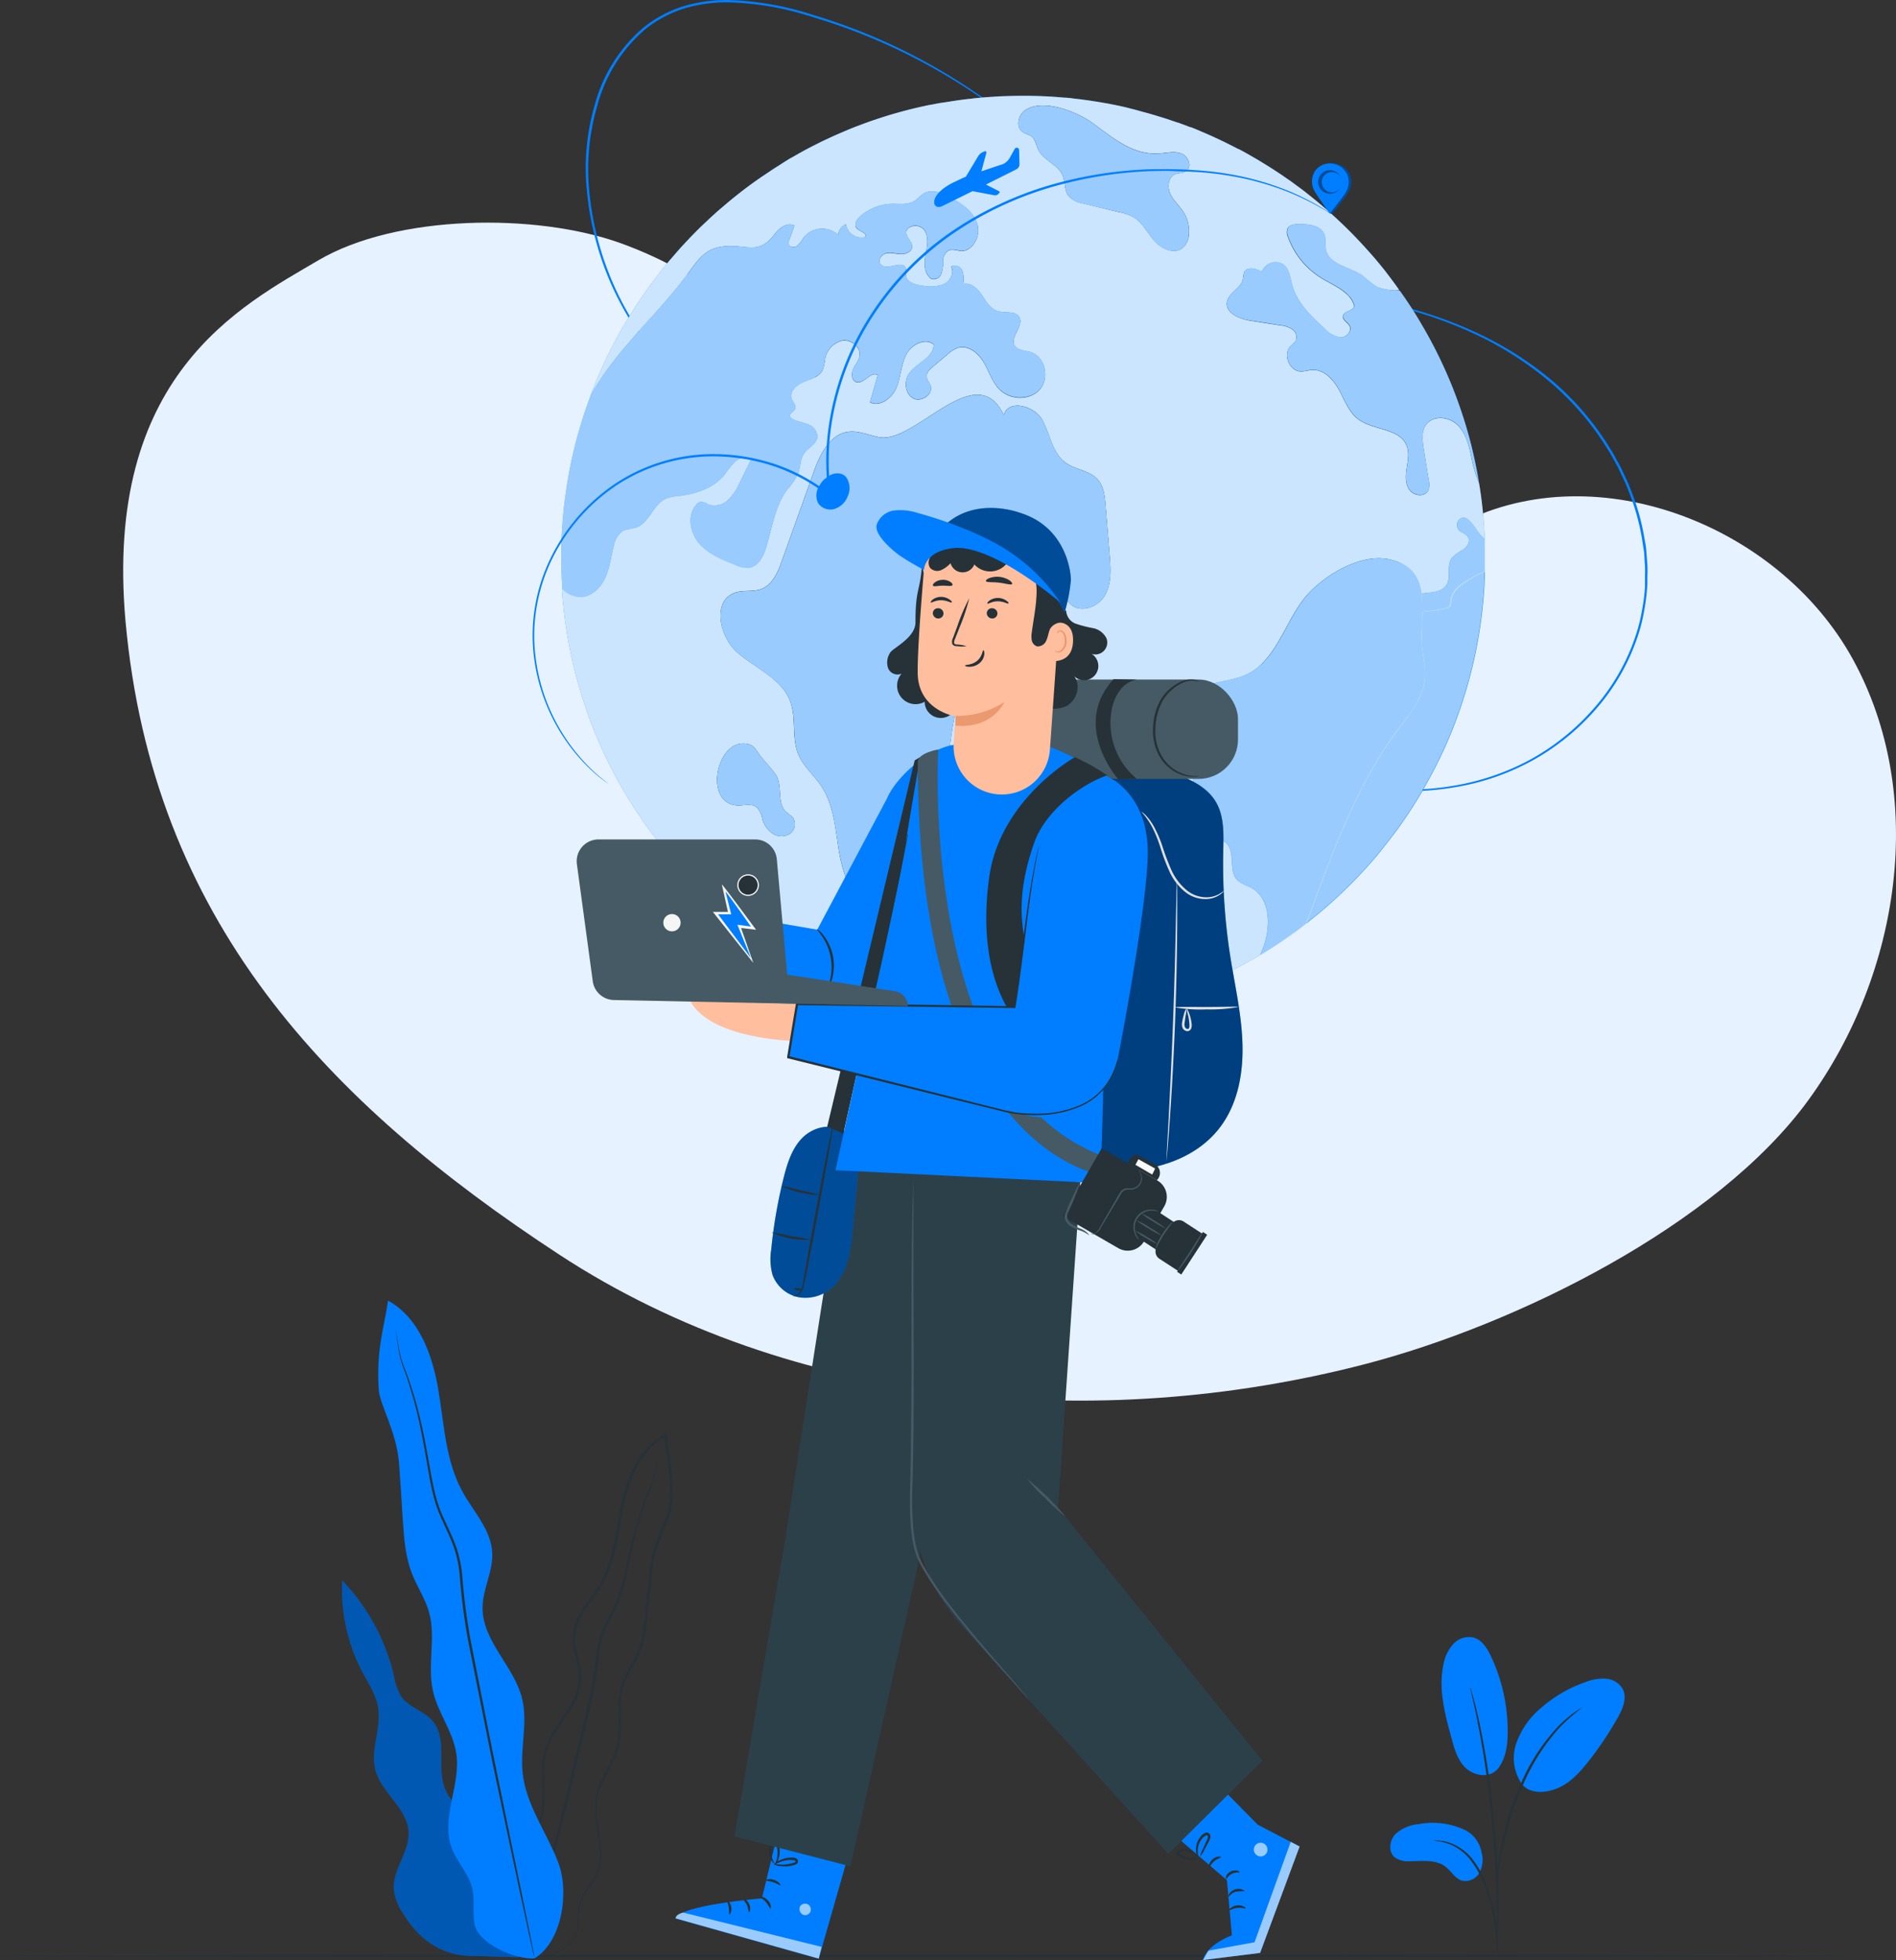 <svg id="Digital_nomad-pana" data-name="Digital nomad-pana" xmlns="http://www.w3.org/2000/svg" width="461.381" height="476.706" viewBox="0 0 461.381 476.706">
  <rect x="0" y="0" width="461.381" height="476.706" fill="#333333" stroke="none"/>
  <g id="freepik--background-simple--inject-7" transform="translate(29.976 54.151)">
    <path id="Caminho_8998" data-name="Caminho 8998" d="M473.515,191.462c-18.266-33.2-63.954-50.49-97.1-32.123-18.434,10.2-31.708,29.486-51.971,35.253s-41.952-3.893-57.581-17.952-26.928-32.089-40.684-47.943c-14.362-16.583-31.9-31-52.532-38.406s-54.552-6.979-73.48,4.151-52.33,28.05-46.967,87.886c6.575,72.47,48.953,116.935,105.524,153.96s130.668,43.646,196.137,26.636c36.667-9.537,85.676-33.66,107.936-64.324S491.747,224.651,473.515,191.462Z" transform="translate(-52.627 -85.31)" fill="#e6f2ff"/>
  </g>
  <g id="freepik--Floor--inject-7" transform="translate(0 475.438)">
    <path id="Caminho_8999" data-name="Caminho 8999" d="M36.16,461.082c0,.157,100.737.292,224.99.292s225.011-.135,225.011-.292-100.716-.292-225.011-.292S36.16,460.925,36.16,461.082Z" transform="translate(-36.16 -460.79)" fill="#263238"/>
  </g>
  <g id="freepik--Earth--inject-7" transform="translate(129.612 0)">
    <path id="Caminho_9000" data-name="Caminho 9000" d="M270.179,138.322a4.793,4.793,0,0,0-.449-.348l-1.358-.965c-.583-.438-1.358-.909-2.188-1.582l-2.884-2.244c-1.021-.931-2.244-1.941-3.366-3.1s-2.536-2.435-3.792-3.949a71.147,71.147,0,0,1-8-10.67,73.266,73.266,0,0,1-10.85-32.65,54.641,54.641,0,0,1,2.053-20.2,36.914,36.914,0,0,1,11.512-18.356,29.261,29.261,0,0,1,9.728-5.195,37.026,37.026,0,0,1,10.67-1.447A72.246,72.246,0,0,1,291.4,41.1a143.446,143.446,0,0,1,31.865,13.767,147.063,147.063,0,0,1,19.253,13.385c2.121,1.784,3.77,3.175,4.847,4.163l1.245,1.122c.28.247.438.359.438.359s-.135-.146-.4-.4l-1.2-1.122c-1.055-1.01-2.682-2.435-4.78-4.252a143.483,143.483,0,0,0-19.186-13.565A141.988,141.988,0,0,0,291.52,40.585a72.8,72.8,0,0,0-20.286-3.534A37.127,37.127,0,0,0,260.4,38.52a29.531,29.531,0,0,0-9.93,5.3,37.374,37.374,0,0,0-11.725,18.535,54.865,54.865,0,0,0-2.031,20.465,73.109,73.109,0,0,0,11.029,32.83,70.684,70.684,0,0,0,8.1,10.67c1.279,1.5,2.67,2.726,3.848,3.927a45.909,45.909,0,0,0,3.512,3.063l2.928,2.244c.841.662,1.627,1.122,2.244,1.548l1.391.909Z" transform="translate(-223.57 -37.047)" fill="#007eff"/>
    <path id="Caminho_9001" data-name="Caminho 9001" d="M117.658,218.965A58.278,58.278,0,0,0,126.522,221a68.655,68.655,0,0,0,24.684-.617,59.074,59.074,0,0,0,16.078-5.9,57.065,57.065,0,0,0,15.338-12.241,51.724,51.724,0,0,0,10.738-18.8,41.515,41.515,0,0,0,1.346-5.61,46.541,46.541,0,0,0,.718-5.767c.1-.976,0-1.952.067-2.94a26.108,26.108,0,0,0-.067-2.962c-.079-.987-.157-1.975-.224-2.962s-.3-1.975-.46-2.973a56.1,56.1,0,0,0-3.2-11.411c-.651-1.84-1.537-3.568-2.345-5.318-.4-.864-.909-1.694-1.358-2.524a28.208,28.208,0,0,0-1.425-2.468A68.846,68.846,0,0,0,172.322,122a82.815,82.815,0,0,0-16.448-10.738,101.32,101.32,0,0,0-15.966-6.227,134.134,134.134,0,0,0-24.314-4.69c-2.917-.281-5.184-.46-6.732-.527l-1.75-.09h-.595l.595.067,1.739.146c1.537.1,3.8.314,6.732.628a139.363,139.363,0,0,1,24.224,4.858,102.416,102.416,0,0,1,15.854,6.261,82.356,82.356,0,0,1,16.3,10.782,68.509,68.509,0,0,1,13.958,16.381c.527.774.954,1.616,1.414,2.435s.931,1.649,1.335,2.513c.8,1.728,1.672,3.445,2.323,5.273a55.942,55.942,0,0,1,3.164,11.3c.146.976.3,1.964.449,2.928s.146,1.964.224,2.94a23.2,23.2,0,0,1,.067,2.928v2.906a45.731,45.731,0,0,1-.718,5.7,40.883,40.883,0,0,1-1.324,5.5,51.141,51.141,0,0,1-10.592,18.614A56.762,56.762,0,0,1,167.1,214.073a59.252,59.252,0,0,1-15.921,5.89,69.889,69.889,0,0,1-24.572.8c-2.884-.449-5.105-.909-6.609-1.268l-1.694-.415Z" transform="translate(75.799 -29.4)" fill="#007eff"/>
    <path id="Caminho_9002" data-name="Caminho 9002" d="M152.41,174.926c1.122-2.491,1.358-5.251,2.087-7.854a5.251,5.251,0,0,1,2.367-3.523,23.5,23.5,0,0,1,2.827-.64c3.366-1,4.241-5.61,7.383-7.08a10.547,10.547,0,0,1,3.175-.662c4.207-.494,8.572-1.952,11.22-5.262a21.313,21.313,0,0,1,2.6-3.209c1.122-.864,2.76-1.245,3.8-.348-.886,1.773-1.762,3.557-2.637,5.318a13.936,13.936,0,0,1-2.951,4.488,4.757,4.757,0,0,1-4.959,1.066,3.231,3.231,0,0,0-1.672-.583,1.728,1.728,0,0,0-1.122.7c-2.244,2.536-1.548,6.732.7,9.357s5.531,3.927,8.718,5.195a6.822,6.822,0,0,0,3.557.7c2.244-.415,3.366-2.816,4.017-4.97,1.447-4.768,2.143-9.941,5.094-13.969a16.954,16.954,0,0,0,2.682-3.893c.606-1.6.471-3.467,1.425-4.881s3.119-2.323,3.265-4.107a3.254,3.254,0,0,0-2.087-2.884c-1.122-.55-2.424-.707-3.59-1.189-.471-.2-.987-.539-1-1.032,0-.752,1.032-1.055,1.3-1.75s-.516-1.5-.853-2.244c-.741-1.739,1.122-3.5,2.839-4.207s3.86-1.234,4.679-2.94a9.762,9.762,0,0,0,.572-2.547,5.61,5.61,0,0,1,4.163-4.589c2.188-.359,4.611,1.582,4.252,3.759-.213,1.189-1.122,2.109-1.582,3.22s-.359,2.738.785,3.1c1.863.561,3.669-2.85,5.229-1.672-.64,2.244-1.257,4.376-1.907,6.575,2.457,1.245,5.4-1.01,6.452-3.568s1.122-5.464,2.323-7.921,4.611-4.308,6.732-2.569c.112,3.175-4.073,4.488-5.924,7.012-1.335,1.851-1.122,4.858.842,6.036s5.071-.875,4.32-3.029c-.269-.741-.886-1.369-.954-2.165-.079-1,.763-1.8,1.526-2.435,1.189-1.021,2.379-2.02,3.579-3.007a7.316,7.316,0,0,1,2.536-1.6c2.457-.718,4.914,1.279,6.216,3.467s2.031,4.791,3.826,6.62c2.581,2.67,7.473,2.827,9.9,0s1.189-8.022-2.39-9.032c-1.346-.381-3.063-.348-3.77-1.537-1.245-2.121,2.311-4.825,1.122-6.956-.942-1.638-3.433-.886-5.251-1.436s-2.816-2.367-3.882-3.938-2.7-3.108-4.555-2.7a5.767,5.767,0,0,0-.191-3.243,1.986,1.986,0,0,0-2.726-.987c.909,1.492-.18,3.568-1.762,4.32a9.492,9.492,0,0,1-5.172.37c-1.75-.213-3.938-.853-4.084-2.592a5.756,5.756,0,0,0,0-1.705c-.774-2.087-4.611.774-6.092-.9-.853-.864.09-2.412,1.279-2.7s2.412.146,3.613.18,2.693-.583,2.749-1.8-1.29-2.053-1.425-3.22c-.236-2,3.142-2.513,4.342-.886s.763,3.837.4,5.812-.55,4.308.909,5.7c.628.942,2.244.438,2.771-.561a7.855,7.855,0,0,0,.516-3.366,2.884,2.884,0,0,1,1.694-2.726,5.958,5.958,0,0,1,2.367.269c3.1.37,5.251-3.624,4.275-6.586s-3.781-4.869-6.5-6.384c-2-1.122-4.488-2.132-6.44-1.01-.931.5-1.571,1.4-2.48,1.93-1.56.931-3.5.595-5.3.628a12.342,12.342,0,0,0-7.742,3.007c-.808.729-1.548,1.941-.931,2.8s2.614,1.122,2.244,2.244a3.848,3.848,0,0,1-4.836-3.108,3.231,3.231,0,0,0-1.874,2.6,5.767,5.767,0,0,0-8.449.7,7.1,7.1,0,0,1-1.582,1.975c-.718.471-1.964.236-2.053-.606a1.705,1.705,0,0,1,.146-.774c.426-1.212.875-2.4,1.3-3.6-1.661-.886-3.613.5-4.735,2-4.163,5.61-7.136,2.244-13.015,3.13-3.961.606-5.711,3.153-7.944,6.227-6.878,9.47-15.944,17.223-22.193,27.119-.662,1.032-1.268,2.087-1.829,3.153.1-.269.191-.539.3-.808a109.475,109.475,0,0,1,9.066-18.446c.774-1.245,1.548-2.48,2.356-3.691.494-.741,1.01-1.5,1.526-2.244.662-.965,1.358-1.885,2.042-2.816.561-.752,1.122-1.481,1.683-2.244.381-.494.8-1,1.2-1.492s.9-1.122,1.391-1.672l1.492-1.728a6.95,6.95,0,0,1,.482-.539c.516-.606,1.066-1.189,1.616-1.773a.516.516,0,0,1,.168-.18c.135-.157.3-.325.46-.482.449-.494.92-.976,1.391-1.459.763-.785,1.548-1.571,2.345-2.311s1.335-1.279,2.031-1.907,1.212-1.122,1.829-1.638l1.829-1.56c.752-.64,1.515-1.268,2.3-1.885h0q3.231-2.592,6.653-4.9l1.683-1.122c.572-.393,1.122-.752,1.728-1.122s1.122-.729,1.75-1.122,1.122-.718,1.762-1.055.942-.55,1.425-.8a5.275,5.275,0,0,1,.729-.415c1.01-.572,2.042-1.122,3.074-1.638l1.56-.785c.662-.337,1.335-.651,2.02-.954a1.269,1.269,0,0,1,.3-.146c.606-.28,1.212-.572,1.829-.83.875-.381,1.739-.752,2.614-1.122s2-.819,3.007-1.189,2.244-.841,3.366-1.212,2.3-.763,3.456-1.122,2.311-.673,3.489-1q3.467-.931,7.024-1.649a.6.6,0,0,1,.135,0c.9-.18,1.806-.359,2.715-.5h.18c.393-.067.8-.146,1.212-.191,1.694-.292,3.366-.516,5.128-.718a2,2,0,0,0,.617-.067c.5-.067,1-.112,1.515-.157q1.694-.168,3.433-.269c1.189-.09,2.4-.146,3.613-.18s2.524-.067,3.792-.067c3.366,0,6.653.135,9.93.438a19.881,19.881,0,0,1,2.311.213c.763.09,1.6.18,2.4.292s1.6.213,2.379.337,1.593.247,2.39.393,1.369.224,2.042.37c1.672.325,3.366.673,4.97,1.122.763.18,1.526.381,2.244.595s1.537.4,2.244.617c1.268.359,2.491.752,3.725,1.122h0l3,1.01h.067c1.021.359,2,.729,3,1.122h.157c.909.348,1.818.729,2.7,1.122,1.122.46,2.244.965,3.31,1.459s1.829.853,2.726,1.3,1.919.965,2.861,1.459h.1c.909.482,1.818.976,2.7,1.492s1.84,1.043,2.749,1.616h0c.853.516,1.694,1.032,2.525,1.571.325.191.628.4.954.617.886.572,1.739,1.122,2.614,1.762,1.122.729,2.1,1.5,3.13,2.244s1.8,1.369,2.67,2.064A112.362,112.362,0,0,1,337.9,95.377c1.515,1.672,2.94,3.366,4.331,5.128,1.122,1.492,2.311,3.007,3.366,4.578.987,1.358,1.93,2.749,2.839,4.151-.909-1.4-1.851-2.794-2.839-4.151a7.078,7.078,0,0,0-.718.067,13.3,13.3,0,0,1-4.724-.774,27.656,27.656,0,0,1-3.489-2.7c-3.1-2.244-8.168-2.614-8.976-6.317-.28-1.245.056-2.592-.4-3.781-.875-2.244-3.848-2.547-6.227-2.513-1.021,0-2.244.146-2.67,1.032a2.558,2.558,0,0,0,.1,2.064,19.365,19.365,0,0,0,8.168,10.031c3.1,1.885,7.136,3.366,7.989,6.867-.426,1.2-2.592,1.122-2.771,2.356-.123,1,1.122,1.515,1.616,2.4.673,1.3-.864,2.884-2.345,2.8a6.474,6.474,0,0,1-3.792-2.132c-3.243-3.007-6.631-6.238-7.854-10.513-.5-1.762-.673-3.826-2.1-5a3.478,3.478,0,0,0-5.229,1.694c-1.414-.785-3.6-1.369-4.331.09a7.574,7.574,0,0,0-.3,1.672c-.46,2.244-3.568,3.366-3.893,5.61-.37,2.659,3.029,4.028,5.677,4.488q3.6.572,7.2,1.122a6.564,6.564,0,0,1,3,.965,2.334,2.334,0,0,1,.886,2.794,7.058,7.058,0,0,1-1.245,1.279c-2,1.986-.359,6.1,2.457,6.193.954,0,1.907-.325,2.861-.359,2.85-.123,5.105,2.379,6.463,4.892s2.367,5.374,4.645,7.08c3.658,2.76,9.975,2.121,11.759,6.351.707,1.717.337,3.635.056,5.464s-.415,3.848.651,5.363,3.792,1.806,4.578.135a4.14,4.14,0,0,0,.112-2.367q-.639-3.938-1.245-7.854c-.3-1.952-.572-4.14.583-5.745,1.616-2.244,5.251-2.031,7.349-.236s2.951,4.611,3.534,7.3a32.538,32.538,0,0,0,2.031,7.08h0q.572,3.366.909,6.732c.224,2.244.393,4.6.482,6.956a12.021,12.021,0,0,1-.909-.853c-1.122-1.122-3.366-6.059-5.408-3.658a1.818,1.818,0,0,0,0,2.244c.617.8,1.863.976,2.345,1.851s-.224,2.311-1.189,2.985a10.546,10.546,0,0,0-2.884,1.986c-1.29,1.874,0,4.7-1.313,6.609-1.122,1.638-3.366,1.739-5.374,1.952l-.673.112c-.55-3.916-2.39-7.1-7.731-8.314-7.36-1.672-17.043,4.432-21.183,9.986-4.634,6.2-6.822,15-13.9,18.109-5.071,2.244-12.275,1.425-14.754,6.384-2.244,4.488,1.638,9.458,2.244,14.384.37,3.254-.7,6.5-.942,9.75s.729,7.08,3.691,8.449c1.661.752,3.736.662,5.071,1.907,2.367,2.244.426,6.867,2.794,9.111a12.208,12.208,0,0,0,3.007,1.582c5.329,2.693,5.184,10.513,2.7,15.944l-.258.572a112.492,112.492,0,0,1-110.461,2.816h0a113.105,113.105,0,0,1-9.952-6A111.077,111.077,0,0,1,168.8,243.559c-1.885-2.165-3.658-4.488-5.374-6.732-.864-1.189-1.728-2.379-2.525-3.613a106.754,106.754,0,0,1-6.732-11.22,108.28,108.28,0,0,1-7.271-17.537,109.578,109.578,0,0,1-4.3-19.074c-.337-2.525-.606-5.083-.774-7.663a6.474,6.474,0,0,0,4.488,2.008C149.1,179.684,151.333,177.417,152.41,174.926Z" transform="translate(-134.704 -34.517)" fill="#007eff"/>
    <g id="Grupo_9971" data-name="Grupo 9971" transform="translate(7.126 23.273)" opacity="0.8">
      <path id="Caminho_9003" data-name="Caminho 9003" d="M152.41,174.926c1.122-2.491,1.358-5.251,2.087-7.854a5.251,5.251,0,0,1,2.367-3.523,23.5,23.5,0,0,1,2.827-.64c3.366-1,4.241-5.61,7.383-7.08a10.547,10.547,0,0,1,3.175-.662c4.207-.494,8.572-1.952,11.22-5.262a21.313,21.313,0,0,1,2.6-3.209c1.122-.864,2.76-1.245,3.8-.348-.886,1.773-1.762,3.557-2.637,5.318a13.936,13.936,0,0,1-2.951,4.488,4.757,4.757,0,0,1-4.959,1.066,3.231,3.231,0,0,0-1.672-.583,1.728,1.728,0,0,0-1.122.7c-2.244,2.536-1.548,6.732.7,9.357s5.531,3.927,8.718,5.195a6.822,6.822,0,0,0,3.557.7c2.244-.415,3.366-2.816,4.017-4.97,1.447-4.768,2.143-9.941,5.094-13.969a16.954,16.954,0,0,0,2.682-3.893c.606-1.6.471-3.467,1.425-4.881s3.119-2.323,3.265-4.107a3.254,3.254,0,0,0-2.087-2.884c-1.122-.55-2.424-.707-3.59-1.189-.471-.2-.987-.539-1-1.032,0-.752,1.032-1.055,1.3-1.75s-.516-1.5-.853-2.244c-.741-1.739,1.122-3.5,2.839-4.207s3.86-1.234,4.679-2.94a9.762,9.762,0,0,0,.572-2.547,5.61,5.61,0,0,1,4.163-4.589c2.188-.359,4.611,1.582,4.252,3.759-.213,1.189-1.122,2.109-1.582,3.22s-.359,2.738.785,3.1c1.863.561,3.669-2.85,5.229-1.672-.64,2.244-1.257,4.376-1.907,6.575,2.457,1.245,5.4-1.01,6.452-3.568s1.122-5.464,2.323-7.921,4.611-4.308,6.732-2.569c.112,3.175-4.073,4.488-5.924,7.012-1.335,1.851-1.122,4.858.842,6.036s5.071-.875,4.32-3.029c-.269-.741-.886-1.369-.954-2.165-.079-1,.763-1.8,1.526-2.435,1.189-1.021,2.379-2.02,3.579-3.007a7.316,7.316,0,0,1,2.536-1.6c2.457-.718,4.914,1.279,6.216,3.467s2.031,4.791,3.826,6.62c2.581,2.67,7.473,2.827,9.9,0s1.189-8.022-2.39-9.032c-1.346-.381-3.063-.348-3.77-1.537-1.245-2.121,2.311-4.825,1.122-6.956-.942-1.638-3.433-.886-5.251-1.436s-2.816-2.367-3.882-3.938-2.7-3.108-4.555-2.7a5.767,5.767,0,0,0-.191-3.243,1.986,1.986,0,0,0-2.726-.987c.909,1.492-.18,3.568-1.762,4.32a9.492,9.492,0,0,1-5.172.37c-1.75-.213-3.938-.853-4.084-2.592a5.756,5.756,0,0,0,0-1.705c-.774-2.087-4.611.774-6.092-.9-.853-.864.09-2.412,1.279-2.7s2.412.146,3.613.18,2.693-.583,2.749-1.8-1.29-2.053-1.425-3.22c-.236-2,3.142-2.513,4.342-.886s.763,3.837.4,5.812-.55,4.308.909,5.7c.628.942,2.244.438,2.771-.561a7.855,7.855,0,0,0,.516-3.366,2.884,2.884,0,0,1,1.694-2.726,5.958,5.958,0,0,1,2.367.269c3.1.37,5.251-3.624,4.275-6.586s-3.781-4.869-6.5-6.384c-2-1.122-4.488-2.132-6.44-1.01-.931.5-1.571,1.4-2.48,1.93-1.56.931-3.5.595-5.3.628a12.342,12.342,0,0,0-7.742,3.007c-.808.729-1.548,1.941-.931,2.8s2.614,1.122,2.244,2.244a3.848,3.848,0,0,1-4.836-3.108,3.231,3.231,0,0,0-1.874,2.6,5.767,5.767,0,0,0-8.449.7,7.1,7.1,0,0,1-1.582,1.975c-.718.471-1.964.236-2.053-.606a1.705,1.705,0,0,1,.146-.774c.426-1.212.875-2.4,1.3-3.6-1.661-.886-3.613.5-4.735,2-4.163,5.61-7.136,2.244-13.015,3.13-3.961.606-5.711,3.153-7.944,6.227-6.878,9.47-15.944,17.223-22.193,27.119-.662,1.032-1.268,2.087-1.829,3.153.1-.269.191-.539.3-.808a109.475,109.475,0,0,1,9.066-18.446c.774-1.245,1.548-2.48,2.356-3.691.494-.741,1.01-1.5,1.526-2.244.662-.965,1.358-1.885,2.042-2.816.561-.752,1.122-1.481,1.683-2.244.381-.494.8-1,1.2-1.492s.9-1.122,1.391-1.672l1.492-1.728a6.95,6.95,0,0,1,.482-.539c.516-.606,1.066-1.189,1.616-1.773a.516.516,0,0,1,.168-.18c.135-.157.3-.325.46-.482.449-.494.92-.976,1.391-1.459.763-.785,1.548-1.571,2.345-2.311s1.335-1.279,2.031-1.907,1.212-1.122,1.829-1.638l1.829-1.56c.752-.64,1.515-1.268,2.3-1.885h0q3.231-2.592,6.653-4.9l1.683-1.122c.572-.393,1.122-.752,1.728-1.122s1.122-.729,1.75-1.122,1.122-.718,1.762-1.055.942-.55,1.425-.8a5.275,5.275,0,0,1,.729-.415c1.01-.572,2.042-1.122,3.074-1.638l1.56-.785c.662-.337,1.335-.651,2.02-.954a1.269,1.269,0,0,1,.3-.146c.606-.28,1.212-.572,1.829-.83.875-.381,1.739-.752,2.614-1.122s2-.819,3.007-1.189,2.244-.841,3.366-1.212,2.3-.763,3.456-1.122,2.311-.673,3.489-1q3.467-.931,7.024-1.649a.6.6,0,0,1,.135,0c.9-.18,1.806-.359,2.715-.5h.18c.393-.067.8-.146,1.212-.191,1.694-.292,3.366-.516,5.128-.718a2,2,0,0,0,.617-.067c.5-.067,1-.112,1.515-.157q1.694-.168,3.433-.269c1.189-.09,2.4-.146,3.613-.18s2.524-.067,3.792-.067c3.366,0,6.653.135,9.93.438a19.881,19.881,0,0,1,2.311.213c.763.09,1.6.18,2.4.292s1.6.213,2.379.337,1.593.247,2.39.393,1.369.224,2.042.37c1.672.325,3.366.673,4.97,1.122.763.18,1.526.381,2.244.595s1.537.4,2.244.617c1.268.359,2.491.752,3.725,1.122h0l3,1.01h.067c1.021.359,2,.729,3,1.122h.157c.909.348,1.818.729,2.7,1.122,1.122.46,2.244.965,3.31,1.459s1.829.853,2.726,1.3,1.919.965,2.861,1.459h.1c.909.482,1.818.976,2.7,1.492s1.84,1.043,2.749,1.616h0c.853.516,1.694,1.032,2.525,1.571.325.191.628.4.954.617.886.572,1.739,1.122,2.614,1.762,1.122.729,2.1,1.5,3.13,2.244s1.8,1.369,2.67,2.064A112.362,112.362,0,0,1,337.9,95.377c1.515,1.672,2.94,3.366,4.331,5.128,1.122,1.492,2.311,3.007,3.366,4.578.987,1.358,1.93,2.749,2.839,4.151-.909-1.4-1.851-2.794-2.839-4.151a7.078,7.078,0,0,0-.718.067,13.3,13.3,0,0,1-4.724-.774,27.656,27.656,0,0,1-3.489-2.7c-3.1-2.244-8.168-2.614-8.976-6.317-.28-1.245.056-2.592-.4-3.781-.875-2.244-3.848-2.547-6.227-2.513-1.021,0-2.244.146-2.67,1.032a2.558,2.558,0,0,0,.1,2.064,19.365,19.365,0,0,0,8.168,10.031c3.1,1.885,7.136,3.366,7.989,6.867-.426,1.2-2.592,1.122-2.771,2.356-.123,1,1.122,1.515,1.616,2.4.673,1.3-.864,2.884-2.345,2.8a6.474,6.474,0,0,1-3.792-2.132c-3.243-3.007-6.631-6.238-7.854-10.513-.5-1.762-.673-3.826-2.1-5a3.478,3.478,0,0,0-5.229,1.694c-1.414-.785-3.6-1.369-4.331.09a7.574,7.574,0,0,0-.3,1.672c-.46,2.244-3.568,3.366-3.893,5.61-.37,2.659,3.029,4.028,5.677,4.488q3.6.572,7.2,1.122a6.564,6.564,0,0,1,3,.965,2.334,2.334,0,0,1,.886,2.794,7.058,7.058,0,0,1-1.245,1.279c-2,1.986-.359,6.1,2.457,6.193.954,0,1.907-.325,2.861-.359,2.85-.123,5.105,2.379,6.463,4.892s2.367,5.374,4.645,7.08c3.658,2.76,9.975,2.121,11.759,6.351.707,1.717.337,3.635.056,5.464s-.415,3.848.651,5.363,3.792,1.806,4.578.135a4.14,4.14,0,0,0,.112-2.367q-.639-3.938-1.245-7.854c-.3-1.952-.572-4.14.583-5.745,1.616-2.244,5.251-2.031,7.349-.236s2.951,4.611,3.534,7.3a32.538,32.538,0,0,0,2.031,7.08h0q.572,3.366.909,6.732c.224,2.244.393,4.6.482,6.956a12.021,12.021,0,0,1-.909-.853c-1.122-1.122-3.366-6.059-5.408-3.658a1.818,1.818,0,0,0,0,2.244c.617.8,1.863.976,2.345,1.851s-.224,2.311-1.189,2.985a10.546,10.546,0,0,0-2.884,1.986c-1.29,1.874,0,4.7-1.313,6.609-1.122,1.638-3.366,1.739-5.374,1.952l-.673.112c-.55-3.916-2.39-7.1-7.731-8.314-7.36-1.672-17.043,4.432-21.183,9.986-4.634,6.2-6.822,15-13.9,18.109-5.071,2.244-12.275,1.425-14.754,6.384-2.244,4.488,1.638,9.458,2.244,14.384.37,3.254-.7,6.5-.942,9.75s.729,7.08,3.691,8.449c1.661.752,3.736.662,5.071,1.907,2.367,2.244.426,6.867,2.794,9.111a12.208,12.208,0,0,0,3.007,1.582c5.329,2.693,5.184,10.513,2.7,15.944l-.258.572a112.492,112.492,0,0,1-110.461,2.816h0a113.105,113.105,0,0,1-9.952-6A111.077,111.077,0,0,1,168.8,243.559c-1.885-2.165-3.658-4.488-5.374-6.732-.864-1.189-1.728-2.379-2.525-3.613a106.754,106.754,0,0,1-6.732-11.22,108.28,108.28,0,0,1-7.271-17.537,109.578,109.578,0,0,1-4.3-19.074c-.337-2.525-.606-5.083-.774-7.663a6.474,6.474,0,0,0,4.488,2.008C149.1,179.684,151.333,177.417,152.41,174.926Z" transform="translate(-141.83 -57.79)" fill="#fff"/>
    </g>
    <path id="Caminho_9004" data-name="Caminho 9004" d="M233.907,87.028c2.244,1.335,3.366,3.848,5.128,5.79s4.8,3.366,6.833,1.717a4.712,4.712,0,0,0,1.526-3.366,8.55,8.55,0,0,0-1.212-5.15c-.976-1.582-2.446-2.827-3.265-4.488s-.662-4.084,1.021-4.869c.909-.415,2.053-.247,2.861-.841,1.447-1.122.415-3.6-1.268-4.23s-3.557-.146-5.352,0c-6.519.415-11.31-3.848-16.213-7.394-3.815-2.76-11.927-6.014-16.336-3.2-1.762,1.122-2.446,4.017-.785,5.285.741.561,1.762.7,2.446,1.324s.954,1.986,1.425,3.007c1.234,2.637,4.791,3.59,5.935,6.272.7,1.616.381,3.613,1.447,5.015a6.193,6.193,0,0,0,3.646,1.818l8.5,2.1a12.634,12.634,0,0,1,3.658,1.212Z" transform="translate(-87.687 -34.257)" fill="#263238"/>
    <path id="Caminho_9005" data-name="Caminho 9005" d="M247.523,217.777c2.816,4.252,3.366,9.559,4.107,14.586s2.132,10.4,6,13.711,10.984,3.13,13.116-1.5c1.122-2.513.561-5.487,1.189-8.179.83-3.512,3.624-6.216,4.948-9.571,1.122-2.861,1.122-6.025,1.223-9.1.5-16.83,4.6-34.333,16.045-46.653a11.131,11.131,0,0,1,4.993-3.523,6.4,6.4,0,0,1,6.564,2.244c.92,1.223,1.391,2.771,2.524,3.792,2.435,2.244,6.732.64,8.336-2.244s1.414-6.407,1.122-9.705l-1.01-12.275c-.18-2.143-.415-4.432-1.829-6.059-1.986-2.311-5.61-2.424-8.011-4.252-3.209-2.4-3.635-6.968-5.61-10.423s-8.348-4.926-9.279-1.032c-6.732-14.305-21.464,6.956-30.294,5.352-2.558-.46-5.049-1.683-7.618-1.324-4.488.628-6.878,5.61-8.426,9.941q-3.837,10.738-7.686,21.475c-.965,2.726-2.244,5.756-4.937,6.8-2.064.808-4.488.191-6.552.954-5.52,2.008-3.725,10.681.718,14.53s10.659,6.261,12.768,11.736c1.593,4.118.325,8.976,2.031,13.038C243.192,213.042,245.772,215.14,247.523,217.777Z" transform="translate(-177.284 -26.608)" fill="#263238"/>
    <path id="Caminho_9006" data-name="Caminho 9006" d="M295.86,213.221c1.806.258,3.949-.64,5.33.572a5.98,5.98,0,0,1,1.3,2.872,6.07,6.07,0,0,0,2.569,3.5,3.848,3.848,0,0,0,4.185-.067,2.827,2.827,0,0,0,.572-3.927,17.187,17.187,0,0,0-1.56-1.279c-2.4-2.244-.763-6.485-2.592-9.189-1.122-1.593-2.771-3.22-3.961-4.825-.909-1.245-1.245-2.244-2.917-2.558C291.462,196.851,288.152,212.144,295.86,213.221Z" transform="translate(-246.558 -17.384)" fill="#263238"/>
    <path id="Caminho_9007" data-name="Caminho 9007" d="M170.615,187.256c.359-3.22-.707-6.451-.763-9.705,0-2.244.123-4.6.157-6.867a31.529,31.529,0,0,0,5.711-.8,1.717,1.717,0,0,0,1.055-.539A2.042,2.042,0,0,0,177,168.16c.146-2.525,2.581-4.2,4.768-5.464a18.492,18.492,0,0,1,3.478-1.705v.785a112.4,112.4,0,0,1-7.147,35.668,107.32,107.32,0,0,1-6.878,14.732q-1.683,3.08-3.568,6.036c-1.571,2.435-3.209,4.825-4.97,7.113s-3.366,4.365-5.206,6.429a111.673,111.673,0,0,1-7.955,8.179q-3.714,3.478-7.742,6.586c6.137-16.471,11.916-33.29,22.44-47.315C166.935,195.548,170.1,191.811,170.615,187.256Z" transform="translate(46.493 -21.926)" fill="#007eff"/>
    <path id="Caminho_9008" data-name="Caminho 9008" d="M141.766,156.25v2.02C141.766,157.742,141.777,156.923,141.766,156.25Z" transform="translate(89.985 -22.505)" fill="#263238"/>
    <g id="Grupo_9972" data-name="Grupo 9972" transform="translate(177.042 229.149)" opacity="0.6">
      <path id="Caminho_9009" data-name="Caminho 9009" d="M191.064,241.28c-.942.64-1.907,1.268-2.872,1.874-.673.426-1.358.83-2.042,1.245.684-.415,1.369-.819,2.042-1.245C189.157,242.548,190.111,241.92,191.064,241.28Z" transform="translate(-186.15 -241.28)" fill="#263238"/>
    </g>
    <path id="Caminho_9010" data-name="Caminho 9010" d="M227.162,185.348c-4.488-3.848-6.238-12.521-.718-14.53,2.087-.763,4.488-.146,6.552-.954,2.7-1.043,3.972-4.073,4.937-6.8q3.848-10.737,7.686-21.475c1.548-4.308,3.893-9.313,8.426-9.941,2.569-.359,5.06.864,7.618,1.324,8.785,1.6,23.562-19.657,30.294-5.352.931-3.893,7.259-2.424,9.279,1.032s2.446,8.022,5.61,10.423c2.435,1.829,6.025,1.941,8.011,4.252,1.414,1.627,1.649,3.916,1.829,6.059l1.01,12.275c.28,3.3.5,6.822-1.122,9.705s-5.9,4.488-8.336,2.244c-1.122-1.021-1.6-2.569-2.524-3.792a6.4,6.4,0,0,0-6.564-2.244,11.13,11.13,0,0,0-4.993,3.523c-11.444,12.342-15.54,29.856-16.045,46.653-.09,3.074-.09,6.238-1.223,9.1-1.324,3.366-4.118,6.059-4.948,9.571-.628,2.693,0,5.666-1.189,8.179-2.132,4.634-9.245,4.825-13.116,1.5s-5.217-8.673-6-13.711-1.29-10.345-4.107-14.586c-1.75-2.637-4.331-4.735-5.554-7.652-1.705-4.084-.438-8.976-2.031-13.038C237.821,191.608,231.594,189.241,227.162,185.348Z" transform="translate(-177.277 -26.604)" fill="#007eff"/>
    <g id="Grupo_9973" data-name="Grupo 9973" transform="translate(231.683 131.086)" opacity="0.6">
      <path id="Caminho_9011" data-name="Caminho 9011" d="M141.823,153.88h0a5.9,5.9,0,0,1,0,.628c0,.662,0,1.346,0,2.031v-2.031a5.9,5.9,0,0,0,0-.628Z" transform="translate(-141.823 -153.88)" fill="#263238"/>
    </g>
    <g id="Grupo_9974" data-name="Grupo 9974" transform="translate(231.753 137.414)" opacity="0.6">
      <path id="Caminho_9012" data-name="Caminho 9012" d="M141.768,159.52v1.649h0C141.757,160.62,141.757,160.059,141.768,159.52Z" transform="translate(-141.76 -159.52)" fill="#263238"/>
    </g>
    <path id="Caminho_9013" data-name="Caminho 9013" d="M141.853,167.762l.673-.112c1.975-.213,4.286-.314,5.374-1.952,1.268-1.907,0-4.735,1.313-6.609a10.547,10.547,0,0,1,2.816-2.1c.965-.673,1.773-1.952,1.189-2.985s-1.728-1.055-2.345-1.851a1.818,1.818,0,0,1,0-2.244c2.031-2.4,4.286,2.5,5.408,3.658a12.012,12.012,0,0,0,.909.853h0a5.9,5.9,0,0,1,0,.628V162.4a18.491,18.491,0,0,0-3.478,1.705c-2.244,1.268-4.623,2.94-4.768,5.464a2.042,2.042,0,0,1-.224,1.189,1.717,1.717,0,0,1-1.055.539,31.528,31.528,0,0,1-5.711.8" transform="translate(74.459 -23.358)" fill="#007eff"/>
    <path id="Caminho_9014" data-name="Caminho 9014" d="M213.216,171.038c0,2.244-.191,4.623-.157,6.867.056,3.254,1.122,6.485.763,9.705-.516,4.555-3.68,8.292-6.44,11.949-10.5,14.025-16.28,30.844-22.44,47.315h0c-1.122.909-2.244,1.762-3.467,2.6-.931.662-1.863,1.324-2.8,1.952s-1.907,1.268-2.872,1.874c-.673.426-1.358.83-2.042,1.245.09-.2.18-.381.258-.572,2.48-5.43,2.625-13.251-2.7-15.944a12.207,12.207,0,0,1-3.007-1.582c-2.367-2.244-.426-6.867-2.794-9.111-1.335-1.245-3.366-1.122-5.071-1.907-2.962-1.369-3.927-5.172-3.691-8.449s1.313-6.5.942-9.75c-.595-4.926-4.488-9.93-2.244-14.384,2.48-4.959,9.683-4.163,14.754-6.384,7.08-3.108,9.268-11.9,13.9-18.109,4.14-5.61,13.823-11.658,21.183-9.986,5.341,1.212,7.181,4.4,7.731,8.314" transform="translate(3.286 -22.281)" fill="#007eff"/>
    <path id="Caminho_9015" data-name="Caminho 9015" d="M198.884,134.148c-2.1-1.8-5.733-2.008-7.349.236-1.122,1.6-.886,3.792-.583,5.745q.606,3.961,1.245,7.854a4.14,4.14,0,0,1-.112,2.367c-.785,1.672-3.523,1.358-4.578-.135s-.942-3.546-.651-5.363.651-3.747-.056-5.464c-1.784-4.23-8.1-3.59-11.759-6.35-2.244-1.705-3.3-4.567-4.645-7.08s-3.613-5.015-6.463-4.892c-.954,0-1.907.393-2.861.359-2.816-.09-4.488-4.207-2.457-6.193a7.057,7.057,0,0,0,1.245-1.279,2.334,2.334,0,0,0-.886-2.794,6.564,6.564,0,0,0-3-.965q-3.6-.589-7.2-1.122c-2.648-.4-6.048-1.773-5.677-4.488.325-2.244,3.433-3.366,3.893-5.61a7.571,7.571,0,0,1,.3-1.672c.729-1.459,2.917-.875,4.331-.09a3.478,3.478,0,0,1,5.285-1.694c1.425,1.122,1.593,3.243,2.1,5,1.122,4.275,4.567,7.506,7.854,10.513a6.474,6.474,0,0,0,3.792,2.132c1.481.079,3.018-1.5,2.345-2.8-.46-.886-1.739-1.4-1.616-2.4.18-1.245,2.345-1.122,2.771-2.356-.853-3.523-4.892-4.982-7.989-6.867A19.366,19.366,0,0,1,158,88.707a2.558,2.558,0,0,1-.1-2.064c.46-.886,1.649-1.032,2.67-1.032,2.379,0,5.352.281,6.227,2.513.46,1.189.123,2.536.4,3.781.842,3.7,5.913,4.118,8.976,6.317a27.657,27.657,0,0,0,3.489,2.7,13.3,13.3,0,0,0,4.634.83,7.082,7.082,0,0,1,.853.09c.987,1.358,1.93,2.749,2.839,4.151s1.784,2.85,2.625,4.3a110.617,110.617,0,0,1,9.8,21.756q1.313,3.983,2.311,8.112t1.694,8.348a32.538,32.538,0,0,1-2.031-7.08C201.8,138.781,200.926,135.954,198.884,134.148Z" transform="translate(25.877 -31.123)" fill="#007eff"/>
    <path id="Caminho_9016" data-name="Caminho 9016" d="M218.1,81.921c-1.066-1.4-.752-3.366-1.447-5.015-1.122-2.682-4.7-3.635-5.935-6.272-.471-1.021-.595-2.244-1.425-3.007s-1.705-.763-2.446-1.324c-1.661-1.268-.976-4.163.785-5.285,4.409-2.816,12.521.438,16.336,3.2,4.9,3.546,9.694,7.854,16.213,7.394,1.8-.112,3.669-.606,5.352,0s2.715,3.153,1.268,4.23c-.808.595-1.952.426-2.861.841-1.683.785-1.84,3.209-1.021,4.869s2.244,2.906,3.265,4.488a8.55,8.55,0,0,1,1.189,5.184,4.712,4.712,0,0,1-1.526,3.366c-2.031,1.616-5.116.236-6.833-1.717s-2.906-4.488-5.128-5.79a12.634,12.634,0,0,0-3.635-1.268l-8.5-2.02A6.194,6.194,0,0,1,218.1,81.921Z" transform="translate(-87.687 -34.255)" fill="#007eff"/>
    <g id="Grupo_9975" data-name="Grupo 9975" transform="translate(12.501 96.495)" opacity="0.6">
      <path id="Caminho_9017" data-name="Caminho 9017" d="M337.345,123.05q-.808,2.132-1.515,4.308.707-2.177,1.515-4.308Z" transform="translate(-335.83 -123.05)" fill="#263238"/>
    </g>
    <path id="Caminho_9018" data-name="Caminho 9018" d="M237.192,166.2c0-1.616.056-3.22.146-4.813s.213-3.186.37-4.768c.123-1.29.269-2.547.449-3.815s.37-2.659.595-3.983a106.529,106.529,0,0,1,2.625-11.669c.415-1.47.864-2.928,1.335-4.365s.976-2.884,1.515-4.308h0a25.9,25.9,0,0,1,1.829-3.153c6.25-9.9,15.315-17.649,22.193-27.119,2.244-3.074,3.983-5.61,7.944-6.227,5.879-.909,8.853,2.435,13.015-3.13,1.122-1.492,3.074-2.884,4.735-2-.426,1.2-.875,2.39-1.3,3.6a1.706,1.706,0,0,0-.146.774c.09.842,1.335,1.122,2.053.606a7.1,7.1,0,0,0,1.56-2.008,5.767,5.767,0,0,1,8.449-.7,3.231,3.231,0,0,1,1.874-2.625,3.848,3.848,0,0,0,4.836,3.108c.337-1.122-1.593-1.279-2.244-2.244s.123-2.076.931-2.8a12.342,12.342,0,0,1,7.742-3.007c1.8,0,3.736.3,5.3-.628.909-.527,1.548-1.425,2.48-1.93,1.975-1.122,4.488-.09,6.44,1.01,2.715,1.515,5.531,3.366,6.5,6.384s-1.178,6.956-4.275,6.586a5.958,5.958,0,0,0-2.367-.269,2.884,2.884,0,0,0-1.694,2.726,7.855,7.855,0,0,1-.516,3.366c-.527,1-2.143,1.5-2.771.561-1.459-1.391-1.279-3.725-.909-5.7s.763-4.2-.4-5.812-4.578-1.122-4.342.886c.135,1.122,1.47,2.031,1.425,3.22s-1.537,1.851-2.749,1.8-2.435-.482-3.613-.18-2.132,1.84-1.279,2.7c1.481,1.672,5.318-1.189,6.092.9a5.756,5.756,0,0,1,0,1.705c.146,1.739,2.334,2.379,4.084,2.592a9.492,9.492,0,0,0,5.172-.37c1.582-.752,2.67-2.827,1.762-4.32a1.986,1.986,0,0,1,2.726.987,5.767,5.767,0,0,1,.191,3.243c1.851-.4,3.512,1.122,4.555,2.7s2.087,3.366,3.882,3.938,4.308-.2,5.251,1.436c1.223,2.132-2.334,4.836-1.122,6.956.707,1.189,2.424,1.122,3.77,1.537,3.579,1.01,4.825,6.238,2.39,9.032s-7.315,2.637-9.9,0c-1.8-1.829-2.524-4.409-3.826-6.62s-3.759-4.185-6.216-3.467a7.316,7.316,0,0,0-2.536,1.6c-1.2.987-2.39,1.986-3.579,3.007-.763.64-1.6,1.436-1.526,2.435.067.8.684,1.425.954,2.165.752,2.154-2.367,4.207-4.32,3.029s-2.177-4.185-.841-6.036c1.851-2.558,6.036-3.837,5.924-7.012-2.132-1.739-5.5.09-6.732,2.569s-1.279,5.374-2.323,7.921-3.994,4.813-6.451,3.568c.651-2.244,1.268-4.387,1.907-6.575-1.56-1.122-3.366,2.244-5.229,1.672-1.122-.359-1.279-2-.785-3.1s1.369-2.031,1.582-3.22c.359-2.177-2.064-4.118-4.252-3.759a5.61,5.61,0,0,0-4.163,4.589,9.76,9.76,0,0,1-.572,2.547c-.819,1.705-2.928,2.244-4.679,2.94s-3.579,2.468-2.839,4.207c.337.774,1.122,1.5.853,2.244s-1.3,1-1.3,1.75c0,.494.527.83,1,1.032,1.122.482,2.457.64,3.59,1.189a3.254,3.254,0,0,1,2.087,2.884c-.146,1.784-2.244,2.637-3.265,4.107s-.819,3.276-1.425,4.881a16.954,16.954,0,0,1-2.682,3.893c-2.951,4.028-3.646,9.2-5.094,13.969-.64,2.154-1.806,4.555-4.017,4.97a6.822,6.822,0,0,1-3.557-.7c-3.186-1.268-6.5-2.614-8.718-5.195s-3-6.822-.7-9.357a1.728,1.728,0,0,1,1.122-.7,3.231,3.231,0,0,1,1.672.583,4.757,4.757,0,0,0,4.959-1.066,13.935,13.935,0,0,0,2.951-4.488c.875-1.762,1.75-3.546,2.637-5.318-1.043-.9-2.715-.516-3.8.348a21.315,21.315,0,0,0-2.6,3.209c-2.648,3.366-7.012,4.768-11.22,5.262a10.546,10.546,0,0,0-3.175.662c-3.142,1.447-4.05,6.081-7.383,7.08a23.493,23.493,0,0,0-2.827.64,5.251,5.251,0,0,0-2.367,3.523c-.729,2.614-.976,5.374-2.087,7.854s-3.31,4.757-6.014,4.791a6.474,6.474,0,0,1-4.488-2.008h0c-.146-2.457-.236-4.914-.236-7.405A13.889,13.889,0,0,1,237.192,166.2Z" transform="translate(-230.212 -31.988)" fill="#007eff"/>
    <path id="Caminho_9019" data-name="Caminho 9019" d="M298.789,198.321c1.672.325,2.008,1.313,2.917,2.558,1.189,1.6,2.884,3.231,3.961,4.825,1.829,2.7.191,6.911,2.592,9.189a17.191,17.191,0,0,1,1.56,1.279,2.827,2.827,0,0,1-.572,3.927,3.848,3.848,0,0,1-4.185.067,6.07,6.07,0,0,1-2.569-3.5,5.98,5.98,0,0,0-1.3-2.872c-1.38-1.212-3.523-.314-5.33-.572C288.152,212.144,291.462,196.851,298.789,198.321Z" transform="translate(-246.558 -17.384)" fill="#007eff"/>
    <g id="Grupo_9976" data-name="Grupo 9976" transform="translate(45.718 96.042)" opacity="0.6">
      <path id="Caminho_9020" data-name="Caminho 9020" d="M227.162,185.348c-4.488-3.848-6.238-12.521-.718-14.53,2.087-.763,4.488-.146,6.552-.954,2.7-1.043,3.972-4.073,4.937-6.8q3.848-10.737,7.686-21.475c1.548-4.308,3.893-9.313,8.426-9.941,2.569-.359,5.06.864,7.618,1.324,8.785,1.6,23.562-19.657,30.294-5.352.931-3.893,7.259-2.424,9.279,1.032s2.446,8.022,5.61,10.423c2.435,1.829,6.025,1.941,8.011,4.252,1.414,1.627,1.649,3.916,1.829,6.059l1.01,12.275c.28,3.3.5,6.822-1.122,9.705s-5.9,4.488-8.336,2.244c-1.122-1.021-1.6-2.569-2.524-3.792a6.4,6.4,0,0,0-6.564-2.244,11.13,11.13,0,0,0-4.993,3.523c-11.444,12.342-15.54,29.856-16.045,46.653-.09,3.074-.09,6.238-1.223,9.1-1.324,3.366-4.118,6.059-4.948,9.571-.628,2.693,0,5.666-1.189,8.179-2.132,4.634-9.245,4.825-13.116,1.5s-5.217-8.673-6-13.711-1.29-10.345-4.107-14.586c-1.75-2.637-4.331-4.735-5.554-7.652-1.705-4.084-.438-8.976-2.031-13.038C237.821,191.608,231.594,189.241,227.162,185.348Z" transform="translate(-222.994 -122.647)" fill="#fff"/>
    </g>
    <g id="Grupo_9977" data-name="Grupo 9977" transform="translate(158.063 125.9)" opacity="0.6">
      <path id="Caminho_9021" data-name="Caminho 9021" d="M172.03,247.951h0c-1.122.909-2.244,1.762-3.467,2.6-.931.662-1.863,1.324-2.8,1.952s-1.907,1.268-2.872,1.874c-.673.426-1.358.83-2.042,1.245.09-.2.18-.381.258-.572,2.48-5.43,2.625-13.251-2.7-15.944a12.209,12.209,0,0,1-3.007-1.582c-2.367-2.244-.426-6.867-2.794-9.111-1.335-1.245-3.366-1.122-5.071-1.907-2.962-1.369-3.927-5.172-3.691-8.449s1.313-6.5.942-9.75c-.595-4.926-4.488-9.93-2.244-14.384,2.48-4.959,9.683-4.163,14.754-6.384,7.08-3.108,9.268-11.9,13.9-18.109,4.14-5.61,13.823-11.658,21.183-9.986,5.341,1.212,7.181,4.4,7.731,8.314l.673-.112c1.975-.213,4.286-.325,5.374-1.952,1.268-1.907,0-4.735,1.313-6.609a10.547,10.547,0,0,1,2.816-2.1c.965-.673,1.773-1.952,1.189-2.984s-1.728-1.055-2.345-1.851a1.818,1.818,0,0,1,0-2.244c2.031-2.4,4.286,2.5,5.408,3.658a12.012,12.012,0,0,0,.909.853h0a5.9,5.9,0,0,1,0,.628v8.134a112.4,112.4,0,0,1-7.147,35.668,107.323,107.323,0,0,1-6.878,14.732q-1.683,3.08-3.568,6.036c-1.571,2.435-3.209,4.825-4.97,7.113s-3.366,4.365-5.206,6.429a111.673,111.673,0,0,1-7.955,8.179q-3.714,3.478-7.742,6.586" transform="translate(-141.843 -149.258)" fill="#fff"/>
    </g>
    <g id="Grupo_9978" data-name="Grupo 9978" transform="translate(168.947 54.487)" opacity="0.6">
      <path id="Caminho_9022" data-name="Caminho 9022" d="M198.884,134.148c-2.1-1.8-5.733-2.008-7.349.236-1.122,1.6-.886,3.792-.583,5.745q.606,3.961,1.245,7.854a4.14,4.14,0,0,1-.112,2.367c-.785,1.672-3.523,1.358-4.578-.135s-.942-3.546-.651-5.363.651-3.747-.056-5.464c-1.784-4.23-8.1-3.59-11.759-6.35-2.244-1.705-3.3-4.567-4.645-7.08s-3.613-5.015-6.463-4.892c-.954,0-1.907.393-2.861.359-2.816-.09-4.488-4.207-2.457-6.193a7.057,7.057,0,0,0,1.245-1.279,2.334,2.334,0,0,0-.886-2.794,6.564,6.564,0,0,0-3-.965q-3.6-.589-7.2-1.122c-2.648-.4-6.048-1.773-5.677-4.488.325-2.244,3.433-3.366,3.893-5.61a7.571,7.571,0,0,1,.3-1.672c.729-1.459,2.917-.875,4.331-.09a3.478,3.478,0,0,1,5.285-1.694c1.425,1.122,1.593,3.243,2.1,5,1.122,4.275,4.567,7.506,7.854,10.513a6.474,6.474,0,0,0,3.792,2.132c1.481.079,3.018-1.5,2.345-2.8-.46-.886-1.739-1.4-1.616-2.4.18-1.245,2.345-1.122,2.771-2.356-.853-3.523-4.892-4.982-7.989-6.867A19.366,19.366,0,0,1,158,88.707a2.558,2.558,0,0,1-.1-2.064c.46-.886,1.649-1.032,2.67-1.032,2.379,0,5.352.281,6.227,2.513.46,1.189.123,2.536.4,3.781.842,3.7,5.913,4.118,8.976,6.317a27.657,27.657,0,0,0,3.489,2.7,13.3,13.3,0,0,0,4.634.83,7.082,7.082,0,0,1,.853.09c.987,1.358,1.93,2.749,2.839,4.151s1.784,2.85,2.625,4.3a110.617,110.617,0,0,1,9.8,21.756q1.313,3.983,2.311,8.112t1.694,8.348a32.538,32.538,0,0,1-2.031-7.08C201.8,138.781,200.926,135.954,198.884,134.148Z" transform="translate(-143.07 -85.61)" fill="#fff"/>
    </g>
    <g id="Grupo_9979" data-name="Grupo 9979" transform="translate(118.21 25.68)" opacity="0.6">
      <path id="Caminho_9023" data-name="Caminho 9023" d="M218.1,81.921c-1.066-1.4-.752-3.366-1.447-5.015-1.122-2.682-4.7-3.635-5.935-6.272-.471-1.021-.595-2.244-1.425-3.007s-1.705-.763-2.446-1.324c-1.661-1.268-.976-4.163.785-5.285,4.409-2.816,12.521.438,16.336,3.2,4.9,3.546,9.694,7.854,16.213,7.394,1.8-.112,3.669-.606,5.352,0s2.715,3.153,1.268,4.23c-.808.595-1.952.426-2.861.841-1.683.785-1.84,3.209-1.021,4.869s2.244,2.906,3.265,4.488a8.55,8.55,0,0,1,1.189,5.184,4.712,4.712,0,0,1-1.526,3.366c-2.031,1.616-5.116.236-6.833-1.717s-2.906-4.488-5.128-5.79a12.634,12.634,0,0,0-3.635-1.268l-8.5-2.02A6.194,6.194,0,0,1,218.1,81.921Z" transform="translate(-205.896 -59.935)" fill="#fff"/>
    </g>
    <g id="Grupo_9980" data-name="Grupo 9980" transform="translate(6.954 46.53)" opacity="0.6">
      <path id="Caminho_9024" data-name="Caminho 9024" d="M237.192,166.2c0-1.616.056-3.22.146-4.813s.213-3.186.37-4.768c.123-1.29.269-2.547.449-3.815s.37-2.659.595-3.983a106.529,106.529,0,0,1,2.625-11.669c.415-1.47.864-2.928,1.335-4.365s.976-2.884,1.515-4.308h0a25.9,25.9,0,0,1,1.829-3.153c6.25-9.9,15.315-17.649,22.193-27.119,2.244-3.074,3.983-5.61,7.944-6.227,5.879-.909,8.853,2.435,13.015-3.13,1.122-1.492,3.074-2.884,4.735-2-.426,1.2-.875,2.39-1.3,3.6a1.706,1.706,0,0,0-.146.774c.09.842,1.335,1.122,2.053.606a7.1,7.1,0,0,0,1.56-2.008,5.767,5.767,0,0,1,8.449-.7,3.231,3.231,0,0,1,1.874-2.625,3.848,3.848,0,0,0,4.836,3.108c.337-1.122-1.593-1.279-2.244-2.244s.123-2.076.931-2.8a12.342,12.342,0,0,1,7.742-3.007c1.8,0,3.736.3,5.3-.628.909-.527,1.548-1.425,2.48-1.93,1.975-1.122,4.488-.09,6.44,1.01,2.715,1.515,5.531,3.366,6.5,6.384s-1.178,6.956-4.275,6.586a5.958,5.958,0,0,0-2.367-.269,2.884,2.884,0,0,0-1.694,2.726,7.855,7.855,0,0,1-.516,3.366c-.527,1-2.143,1.5-2.771.561-1.459-1.391-1.279-3.725-.909-5.7s.763-4.2-.4-5.812-4.578-1.122-4.342.886c.135,1.122,1.47,2.031,1.425,3.22s-1.537,1.851-2.749,1.8-2.435-.482-3.613-.18-2.132,1.84-1.279,2.7c1.481,1.672,5.318-1.189,6.092.9a5.756,5.756,0,0,1,0,1.705c.146,1.739,2.334,2.379,4.084,2.592a9.492,9.492,0,0,0,5.172-.37c1.582-.752,2.67-2.827,1.762-4.32a1.986,1.986,0,0,1,2.726.987,5.767,5.767,0,0,1,.191,3.243c1.851-.4,3.512,1.122,4.555,2.7s2.087,3.366,3.882,3.938,4.308-.2,5.251,1.436c1.223,2.132-2.334,4.836-1.122,6.956.707,1.189,2.424,1.122,3.77,1.537,3.579,1.01,4.825,6.238,2.39,9.032s-7.315,2.637-9.9,0c-1.8-1.829-2.524-4.409-3.826-6.62s-3.759-4.185-6.216-3.467a7.316,7.316,0,0,0-2.536,1.6c-1.2.987-2.39,1.986-3.579,3.007-.763.64-1.6,1.436-1.526,2.435.067.8.684,1.425.954,2.165.752,2.154-2.367,4.207-4.32,3.029s-2.177-4.185-.841-6.036c1.851-2.558,6.036-3.837,5.924-7.012-2.132-1.739-5.5.09-6.732,2.569s-1.279,5.374-2.323,7.921-3.994,4.813-6.451,3.568c.651-2.244,1.268-4.387,1.907-6.575-1.56-1.122-3.366,2.244-5.229,1.672-1.122-.359-1.279-2-.785-3.1s1.369-2.031,1.582-3.22c.359-2.177-2.064-4.118-4.252-3.759a5.61,5.61,0,0,0-4.163,4.589,9.76,9.76,0,0,1-.572,2.547c-.819,1.705-2.928,2.244-4.679,2.94s-3.579,2.468-2.839,4.207c.337.774,1.122,1.5.853,2.244s-1.3,1-1.3,1.75c0,.494.527.83,1,1.032,1.122.482,2.457.64,3.59,1.189a3.254,3.254,0,0,1,2.087,2.884c-.146,1.784-2.244,2.637-3.265,4.107s-.819,3.276-1.425,4.881a16.954,16.954,0,0,1-2.682,3.893c-2.951,4.028-3.646,9.2-5.094,13.969-.64,2.154-1.806,4.555-4.017,4.97a6.822,6.822,0,0,1-3.557-.7c-3.186-1.268-6.5-2.614-8.718-5.195s-3-6.822-.7-9.357a1.728,1.728,0,0,1,1.122-.7,3.231,3.231,0,0,1,1.672.583,4.757,4.757,0,0,0,4.959-1.066,13.935,13.935,0,0,0,2.951-4.488c.875-1.762,1.75-3.546,2.637-5.318-1.043-.9-2.715-.516-3.8.348a21.315,21.315,0,0,0-2.6,3.209c-2.648,3.366-7.012,4.768-11.22,5.262a10.546,10.546,0,0,0-3.175.662c-3.142,1.447-4.05,6.081-7.383,7.08a23.493,23.493,0,0,0-2.827.64,5.251,5.251,0,0,0-2.367,3.523c-.729,2.614-.976,5.374-2.087,7.854s-3.31,4.757-6.014,4.791a6.474,6.474,0,0,1-4.488-2.008h0c-.146-2.457-.236-4.914-.236-7.405A13.889,13.889,0,0,1,237.192,166.2Z" transform="translate(-237.165 -78.518)" fill="#fff"/>
    </g>
    <g id="Grupo_9981" data-name="Grupo 9981" transform="translate(44.893 180.837)" opacity="0.6">
      <path id="Caminho_9025" data-name="Caminho 9025" d="M298.789,198.321c1.672.325,2.008,1.313,2.917,2.558,1.189,1.6,2.884,3.231,3.961,4.825,1.829,2.7.191,6.911,2.592,9.189a17.191,17.191,0,0,1,1.56,1.279,2.827,2.827,0,0,1-.572,3.927,3.848,3.848,0,0,1-4.185.067,6.07,6.07,0,0,1-2.569-3.5,5.98,5.98,0,0,0-1.3-2.872c-1.38-1.212-3.523-.314-5.33-.572C288.152,212.144,291.462,196.851,298.789,198.321Z" transform="translate(-291.451 -198.221)" fill="#fff"/>
    </g>
    <path id="Caminho_9026" data-name="Caminho 9026" d="M369.46,84.637s-.886-.651-2.682-1.717a60.811,60.811,0,0,0-8.168-4.05,67.69,67.69,0,0,0-13.879-3.916,77.769,77.769,0,0,0-8.976-1.021c-1.593-.123-3.243-.168-4.926-.2s-3.366,0-5.184,0a100.107,100.107,0,0,0-22.9,3.366A85.149,85.149,0,0,0,278.511,87.88a71.617,71.617,0,0,0-20.768,20.611,67.4,67.4,0,0,0-10.861,29.5,59.465,59.465,0,0,0,.236,15.169l.471-.269a45.138,45.138,0,0,0-12.824-7.181,47.909,47.909,0,0,0-13.98-2.659,43.264,43.264,0,0,0-25.469,7.057,46,46,0,0,0-15.764,17.952,42.972,42.972,0,0,0-4.488,20.2,45.508,45.508,0,0,0,10.446,27.567,44.051,44.051,0,0,0,5.733,5.722l1.672,1.268.583.415s-.18-.168-.55-.46l-1.638-1.313a44.88,44.88,0,0,1-5.61-5.767,46.3,46.3,0,0,1-6.609-10.928,45.644,45.644,0,0,1-3.646-16.527,42.635,42.635,0,0,1,4.488-20.005,45.789,45.789,0,0,1,15.674-17.716,42.794,42.794,0,0,1,25.155-6.911,47.123,47.123,0,0,1,13.812,2.637,44.61,44.61,0,0,1,12.645,7.08l.583.471-.112-.741a58.791,58.791,0,0,1-.224-15.024,66.972,66.972,0,0,1,10.771-29.172A71.247,71.247,0,0,1,278.825,88.4,84.576,84.576,0,0,1,302.9,77.636,99.859,99.859,0,0,1,325.68,74.18c1.762,0,3.489-.112,5.172,0s3.366.067,4.9.18a75.073,75.073,0,0,1,8.976.976,68.439,68.439,0,0,1,13.857,3.8,63.653,63.653,0,0,1,8.191,3.938c.909.5,1.582.931,2.042,1.212Z" transform="translate(-175.05 -32.574)" fill="#007eff"/>
    <path id="Caminho_9027" data-name="Caminho 9027" d="M280.306,142.712a5.1,5.1,0,0,1,1.638-1.93c1.75-1.571,3.994-1.358,4.9-.191a4.735,4.735,0,0,1,.348,4.7,5.128,5.128,0,0,1-3.153,3.007,3.59,3.59,0,0,1-3.983-1.335A4.129,4.129,0,0,1,280.306,142.712Z" transform="translate(-210.539 -24.529)" fill="#007eff"/>
    <path id="Caminho_9028" data-name="Caminho 9028" d="M242.758,82.692c-.415-2.109,2.648-4.331,5.229-5.453,0,0,1.705-.841,2.424-1.122h0l3.029-5.027a2.469,2.469,0,0,1,1.043-.931l.494-.224a.325.325,0,0,1,.438.381L254.2,74.8h0l4.8-1.6h.079a3.714,3.714,0,0,0,2.087-1.784l1.122-2.031a.628.628,0,0,1,.236-.247.572.572,0,0,1,.853.482l.1,3.422a1.369,1.369,0,0,1-.763,1.268l-1.2.617-6.2,3.1,3.22,1.638a.224.224,0,0,1,.067.348l-.191.224a1.122,1.122,0,0,1-1.055.4l-5.307-1-7.293,3.59C243.835,83.724,242.971,83.477,242.758,82.692Z" transform="translate(-144.996 -33.141)" fill="#007eff"/>
    <path id="Caminho_9029" data-name="Caminho 9029" d="M171.554,74.278a4.342,4.342,0,0,1,3.6-1.818,4.735,4.735,0,0,1,4.365,3.007,4.937,4.937,0,0,1-.168,3.366,5.978,5.978,0,0,1-.628,1.122c-.864,1.257-3.568,4.679-3.568,4.679h-.583c-.763-1.043-2.659-4.488-3.231-5.61a4.746,4.746,0,0,1,.213-4.746Zm3.041,5.61a1.2,1.2,0,1,1,0-.034Z" transform="translate(19.435 -32.727)" fill="#007eff"/>
    <g id="Grupo_9982" data-name="Grupo 9982" transform="translate(190.24 39.733)" opacity="0.4">
      <path id="Caminho_9030" data-name="Caminho 9030" d="M171.554,74.278a4.342,4.342,0,0,1,3.6-1.818,4.735,4.735,0,0,1,4.365,3.007,4.937,4.937,0,0,1-.168,3.366,5.978,5.978,0,0,1-.628,1.122c-.864,1.257-3.568,4.679-3.568,4.679h-.583c-.763-1.043-2.659-4.488-3.231-5.61a4.746,4.746,0,0,1,.213-4.746Zm3.041,5.61a1.2,1.2,0,1,1,0-.034Z" transform="translate(-170.806 -72.46)"/>
    </g>
    <path id="Caminho_9031" data-name="Caminho 9031" d="M172.087,74.3a4.32,4.32,0,0,1,3.59-1.818,4.735,4.735,0,0,1,4.365,3.007,4.925,4.925,0,0,1-.157,3.366,6.641,6.641,0,0,1-.628,1.122c-.875,1.257-3.579,4.679-3.579,4.679s-3.119-4.3-3.8-5.61a4.69,4.69,0,0,1,.213-4.746Zm3.624,5.61a1.2,1.2,0,1,1,0-.034Z" transform="translate(18.317 -32.725)" fill="#007eff"/>
    <path id="Caminho_9032" data-name="Caminho 9032" d="M175.852,73.93a2.872,2.872,0,0,1,2.7,1.907,2.457,2.457,0,1,0-.292,2.524,2.872,2.872,0,1,1-2.412-4.432Z" transform="translate(18.177 -32.548)" fill="#007eff"/>
    <g id="Grupo_9983" data-name="Grupo 9983" transform="translate(191.156 41.382)" opacity="0.4">
      <path id="Caminho_9033" data-name="Caminho 9033" d="M175.852,73.93a2.872,2.872,0,0,1,2.7,1.907,2.457,2.457,0,1,0-.292,2.524,2.872,2.872,0,1,1-2.412-4.432Z" transform="translate(-172.98 -73.93)"/>
    </g>
  </g>
  <g id="freepik--Character--inject-7" transform="translate(140.337 123.539)">
    <path id="Caminho_9034" data-name="Caminho 9034" d="M193.815,424.16l.46.46,8.841,8.976,10.188,5.318-9.616,25.873-13.89,1.739s.583-3.456,7.057-6.014L195.643,447.1,182,435.4" transform="translate(-37.417 -113.359)" fill="#007eff"/>
    <g id="Grupo_9984" data-name="Grupo 9984" transform="translate(152.426 324.422)" opacity="0.6">
      <path id="Caminho_9035" data-name="Caminho 9035" d="M205.466,437.433l-9.616,25.884-13.89,1.728,1.3-2.278,11.22-2.042,8.808-24.426Z" transform="translate(-181.96 -436.3)" fill="#fff"/>
    </g>
    <path id="Caminho_9036" data-name="Caminho 9036" d="M193.7,451.227c.123.123.864-.426,1.941-.539s1.93.247,2.02.1-.774-.864-2.087-.707S193.566,451.115,193.7,451.227Z" transform="translate(-34.891 -110.2)" fill="#263238"/>
    <path id="Caminho_9037" data-name="Caminho 9037" d="M193.97,448.319c.157.079.673-.819,1.75-1.122a9.474,9.474,0,0,1,2.109-.112c.079-.112-.157-.28-.572-.449a2.558,2.558,0,0,0-1.728,0,2.491,2.491,0,0,0-1.369,1.055C193.925,448.005,193.9,448.286,193.97,448.319Z" transform="translate(-35.35 -110.636)" fill="#263238"/>
    <path id="Caminho_9038" data-name="Caminho 9038" d="M195.048,444.564c.157.056.539-.808,1.459-1.257s1.84-.247,1.84-.415-.168-.247-.572-.337a2.356,2.356,0,0,0-1.582.2,2.423,2.423,0,0,0-1.122,1.122C194.981,444.284,194.981,444.542,195.048,444.564Z" transform="translate(-37.046 -111.122)" fill="#263238"/>
    <path id="Caminho_9039" data-name="Caminho 9039" d="M199.107,442.1c.168,0,.46-.808,1.257-1.47s1.649-.864,1.638-1.032-1.122-.269-2.042.561S198.939,442.1,199.107,442.1Z" transform="translate(-45.234 -111.49)" fill="#263238"/>
    <path id="Caminho_9040" data-name="Caminho 9040" d="M202.322,440.1a6.071,6.071,0,0,0,1.032-1.6c.314-.595.628-1.2.965-1.818a4.488,4.488,0,0,0,.5-1.2,1.189,1.189,0,0,0-.191-.83.875.875,0,0,0-.9-.337,2.614,2.614,0,0,0-1.212.83,5.06,5.06,0,0,0-.729,1.122,4.656,4.656,0,0,0-.471,2.1,2.525,2.525,0,0,0,.55,1.851,13.771,13.771,0,0,1-.112-1.84,4.881,4.881,0,0,1,.539-1.851,4.341,4.341,0,0,1,.662-.92,2.244,2.244,0,0,1,.9-.64.258.258,0,0,1,.281.09.572.572,0,0,1,.079.393,4.229,4.229,0,0,1-.415,1.032c-.281.64-.561,1.257-.841,1.874A5.745,5.745,0,0,0,202.322,440.1Z" transform="translate(-50.614 -112.123)" fill="#263238"/>
    <path id="Caminho_9041" data-name="Caminho 9041" d="M209.213,440.151c.067,0-.079-.741-.942-1.481a3.5,3.5,0,0,0-4.207-.236.673.673,0,0,0-.157.527.853.853,0,0,0,.224.426,2.625,2.625,0,0,0,.55.37,6.376,6.376,0,0,0,1.055.438,5.8,5.8,0,0,0,1.9.281,2.783,2.783,0,0,0,1.694-.37,9.537,9.537,0,0,0-1.683-.056,7.08,7.08,0,0,1-1.728-.393,7.681,7.681,0,0,1-.942-.426,2.13,2.13,0,0,1-.393-.269c-.09-.112-.067-.079,0-.123a1.122,1.122,0,0,1,.381-.2,2.807,2.807,0,0,1,.5-.135,3.03,3.03,0,0,1,1-.056,3.367,3.367,0,0,1,1.593.572A4.612,4.612,0,0,1,209.213,440.151Z" transform="translate(-58.01 -111.69)" fill="#263238"/>
    <g id="Grupo_9985" data-name="Grupo 9985" transform="translate(164.778 324.645)" opacity="0.6">
      <path id="Caminho_9042" data-name="Caminho 9042" d="M188.953,438.363a1.661,1.661,0,1,0,.34-1.226,1.661,1.661,0,0,0-.34,1.226Z" transform="translate(-188.941 -436.499)" fill="#fff"/>
    </g>
    <path id="Caminho_9043" data-name="Caminho 9043" d="M322.025,437.172,314,465.222l-34.883-9.8c1.122-3.276,21.06-4.9,21.06-4.9l4.409-18.154Z" transform="translate(-255.107 -112.358)" fill="#007eff"/>
    <g id="Grupo_9986" data-name="Grupo 9986" transform="translate(54.22 339.464)" opacity="0.6">
      <path id="Caminho_9044" data-name="Caminho 9044" d="M290.058,449.879a1.492,1.492,0,0,1,.527,1.907,1.414,1.414,0,0,1-1.885.539,1.571,1.571,0,0,1-.55-2.02,1.47,1.47,0,0,1,2.02-.337" transform="translate(-287.984 -449.707)" fill="#fff"/>
    </g>
    <g id="Grupo_9987" data-name="Grupo 9987" transform="translate(24.058 341.633)" opacity="0.6">
      <path id="Caminho_9045" data-name="Caminho 9045" d="M320.488,462.826l.7-2.85-33.66-8.336s-1.75.247-1.874,1.391Z" transform="translate(-285.65 -451.64)" fill="#fff"/>
    </g>
    <path id="Caminho_9046" data-name="Caminho 9046" d="M296.635,448.217c0,.168.8.494,1.481,1.279s.931,1.616,1.122,1.593.2-1.122-.64-2.008S296.692,448.048,296.635,448.217Z" transform="translate(-252.078 -110.432)" fill="#263238"/>
    <path id="Caminho_9047" data-name="Caminho 9047" d="M301.127,448.644c-.079.157.572.662.954,1.537s.325,1.694.5,1.739.55-.9.056-1.986S301.183,448.487,301.127,448.644Z" transform="translate(-260.654 -110.377)" fill="#263238"/>
    <path id="Caminho_9048" data-name="Caminho 9048" d="M305.765,452.359c.135.079.617-.707.438-1.762s-.864-1.649-.976-1.526.236.752.37,1.627S305.6,452.359,305.765,452.359Z" transform="translate(-268.591 -110.322)" fill="#263238"/>
    <path id="Caminho_9049" data-name="Caminho 9049" d="M294.554,444.649c0,.18.875.168,1.818.5s1.6.841,1.739.729-.426-.931-1.537-1.313S294.509,444.492,294.554,444.649Z" transform="translate(-248.527 -110.892)" fill="#263238"/>
    <path id="Caminho_9050" data-name="Caminho 9050" d="M290.782,441.315a3.365,3.365,0,0,0,1.75.482,8,8,0,0,0,1.986,0,8.88,8.88,0,0,0,1.122-.247,2.3,2.3,0,0,0,.64-.269.763.763,0,0,0,.337-.886.965.965,0,0,0-.64-.595,2.142,2.142,0,0,0-.673-.09,6.015,6.015,0,0,0-1.2.067,6.361,6.361,0,0,0-1.907.606,3.4,3.4,0,0,0-1.425,1.122c.045,0,.606-.337,1.6-.729a7.35,7.35,0,0,1,1.806-.438,5.818,5.818,0,0,1,1.122,0c.4,0,.718.1.763.292s0,.09-.09.18a1.862,1.862,0,0,1-.471.191,10.8,10.8,0,0,1-1.122.269,9.807,9.807,0,0,1-1.874.168,13.324,13.324,0,0,0-1.728-.123Z" transform="translate(-242.803 -111.463)" fill="#263238"/>
    <path id="Caminho_9051" data-name="Caminho 9051" d="M296.075,442.067a3.19,3.19,0,0,0,.931-1.56,5.778,5.778,0,0,0,.3-1.986,6.259,6.259,0,0,0-.146-1.178,1.5,1.5,0,0,0-.864-1.2.864.864,0,0,0-.875.281,2.626,2.626,0,0,0-.359.595,3.771,3.771,0,0,0-.3,1.212,4.2,4.2,0,0,0,.236,2.008c.426,1.122,1.122,1.5,1.122,1.447a6.186,6.186,0,0,1-.7-1.582,4.252,4.252,0,0,1-.09-1.8,3.68,3.68,0,0,1,.314-1c.157-.359.381-.617.5-.539a1.377,1.377,0,0,1,.46.741,7.485,7.485,0,0,1,.168,1.066,6.62,6.62,0,0,1-.157,1.84C296.355,441.428,295.985,442.011,296.075,442.067Z" transform="translate(-247.905 -111.901)" fill="#263238"/>
    <path id="Caminho_9052" data-name="Caminho 9052" d="M278.667,271.34C277.634,273.427,260.939,382,260.939,382l-12.5,73.1,28.207,7.282,16.392-73.076,12.735-70.686,5.61-38.922Z" transform="translate(-210.043 -132.003)" fill="#2c404a"/>
    <path id="Caminho_9053" data-name="Caminho 9053" d="M190.07,287.36l1.122,81.6A48.784,48.784,0,0,0,203.4,401.994l50.243,55.393L276.5,434.734,226.8,373.2l5.419-79.191Z" transform="translate(-109.665 -130.049)" fill="#2c404a"/>
    <path id="Caminho_9054" data-name="Caminho 9054" d="M241.608,293.61a1.346,1.346,0,0,0,0,.348v1.021c0,.931-.079,2.244-.135,3.927-.09,3.366-.168,8.348-.213,14.451-.123,12.207.067,29.06-.247,47.674-.056,4.656-.3,9.2-.112,13.61a46.862,46.862,0,0,0,.7,6.463,19.343,19.343,0,0,0,.841,3.063,27.7,27.7,0,0,0,1.346,2.783,76.474,76.474,0,0,0,6.44,9.514q3.366,4.258,6.317,7.731c3.972,4.634,7.293,8.292,9.559,10.838l2.6,2.94.684.774a1.571,1.571,0,0,0,.236.247s0-.1-.191-.292l-.64-.8c-.561-.707-1.4-1.728-2.513-3.018-2.244-2.592-5.5-6.294-9.425-10.962-1.952-2.334-4.073-4.914-6.249-7.753a79,79,0,0,1-6.351-9.47c-2.154-3.445-2.558-7.742-2.783-12.084s.067-8.92.123-13.576c.314-18.625.056-35.478.079-47.685v-19.4A1.122,1.122,0,0,0,241.608,293.61Z" transform="translate(-159.744 -129.286)" fill="#455a64"/>
    <path id="Caminho_9055" data-name="Caminho 9055" d="M232.76,357.62a36.589,36.589,0,0,0,4.488,4.757,35.966,35.966,0,0,0,4.847,4.353,72.222,72.222,0,0,0-9.29-9.111Z" transform="translate(-123.161 -121.477)" fill="#455a64"/>
    <path id="Caminho_9056" data-name="Caminho 9056" d="M313.639,211.582,296.686,243.47l-39.27-6.732-4.926,20.544,45.744,11.9a12.241,12.241,0,0,0,6.485.236h0a12.275,12.275,0,0,0,8.853-8.09l16.7-43.4c1.526-3.949,4.69-12.084,1.571-14.945l3.108-3.243C329.885,194.954,316.926,204.009,313.639,211.582Z" transform="translate(-238.148 -140.9)" fill="#007eff"/>
    <path id="Caminho_9057" data-name="Caminho 9057" d="M286.009,252.061a5.116,5.116,0,0,0,.83-2.031,12.006,12.006,0,0,0-2.244-10.1,5.307,5.307,0,0,0-1.6-1.492c-.067.067.527.651,1.268,1.739a13.464,13.464,0,0,1,2.143,9.761,20.87,20.87,0,0,0-.393,2.121Z" transform="translate(-224.566 -136.017)" fill="#263238"/>
    <path id="Caminho_9058" data-name="Caminho 9058" d="M294.247,282.22c-3-1.9-7.181-.651-9.627,1.919s-3.546,6.115-4.409,9.559a119.177,119.177,0,0,0-3.018,17.447,14.586,14.586,0,0,0,.314,6.171,8.527,8.527,0,0,0,6.339,5.43,9.739,9.739,0,0,0,8.123-2.311c3.871-3.422,4.589-9.088,5.071-14.238l2.109-23.091" transform="translate(-229.853 -130.788)" fill="#007eff"/>
    <g id="Grupo_9988" data-name="Grupo 9988" transform="translate(47.147 150.516)" opacity="0.4">
      <path id="Caminho_9059" data-name="Caminho 9059" d="M294.247,282.22c-3-1.9-7.181-.651-9.627,1.919s-3.546,6.115-4.409,9.559a119.177,119.177,0,0,0-3.018,17.447,14.586,14.586,0,0,0,.314,6.171,8.527,8.527,0,0,0,6.339,5.43,9.739,9.739,0,0,0,8.123-2.311c3.871-3.422,4.589-9.088,5.071-14.238l2.109-23.091" transform="translate(-277 -281.303)"/>
    </g>
    <path id="Caminho_9060" data-name="Caminho 9060" d="M283.19,322.515a1.716,1.716,0,0,0,1.627-.5,3.534,3.534,0,0,0,1.032-1.784c.224-.774.37-1.649.572-2.614.774-3.871,1.8-9.223,2.884-15.136s2.064-11.287,2.726-15.169c.314-1.874.561-3.366.763-4.611a10.294,10.294,0,0,0,.2-1.705,8.785,8.785,0,0,0-.426,1.661l-.943,4.578c-.774,3.871-1.8,9.223-2.895,15.147s-2.053,11.276-2.715,15.169c-.18.965-.292,1.863-.482,2.6a3.5,3.5,0,0,1-.875,1.694A2.244,2.244,0,0,1,283.19,322.515Z" transform="translate(-230.644 -130.826)" fill="#263238"/>
    <path id="Caminho_9061" data-name="Caminho 9061" d="M289.949,316.341c-.079.135.269.449.808.527s.965-.123.931-.281-.4-.236-.842-.292S290.017,316.195,289.949,316.341Z" transform="translate(-236.91 -126.525)" fill="#263238"/>
    <path id="Caminho_9062" data-name="Caminho 9062" d="M286.06,294.16a23.4,23.4,0,0,0,9.335,2.154,30.088,30.088,0,0,0-4.645-1.122A30.878,30.878,0,0,0,286.06,294.16Z" transform="translate(-236.263 -129.219)" fill="#263238"/>
    <path id="Caminho_9063" data-name="Caminho 9063" d="M288.05,304.18a19.251,19.251,0,0,0,9.5,1.8,37.22,37.22,0,0,0-4.757-.875A39.379,39.379,0,0,0,288.05,304.18Z" transform="translate(-240.654 -127.997)" fill="#263238"/>
    <path id="Caminho_9064" data-name="Caminho 9064" d="M264.3,291.086l21.3-89.131,1.3-.774-5.4,31.887L268.249,292.7Z" transform="translate(-203.351 -140.562)" fill="#263238"/>
    <path id="Caminho_9065" data-name="Caminho 9065" d="M216.275,203.846a41.334,41.334,0,0,1,23.461,1.672c3.366,1.257,6.642,3.086,8.527,6.115,2.244,3.568,2.02,8.078,1.93,12.286a144.735,144.735,0,0,0,1.728,25.593c1.122,7.046,2.738,14.036,2.951,21.161s-1.122,14.586-5.419,20.263c-6.609,8.785-18.793,11.59-29.722,10.491a35.073,35.073,0,0,1-16.325-5.352c-4.78-3.254-8.471-8.4-9.054-14.16" transform="translate(-92.863 -140.356)" fill="#007eff"/>
    <g id="Grupo_9989" data-name="Grupo 9989" transform="translate(101.487 62.517)" opacity="0.5">
      <path id="Caminho_9066" data-name="Caminho 9066" d="M216.275,203.846a41.334,41.334,0,0,1,23.461,1.672c3.366,1.257,6.642,3.086,8.527,6.115,2.244,3.568,2.02,8.078,1.93,12.286a144.735,144.735,0,0,0,1.728,25.593c1.122,7.046,2.738,14.036,2.951,21.161s-1.122,14.586-5.419,20.263c-6.609,8.785-18.793,11.59-29.722,10.491a35.073,35.073,0,0,1-16.325-5.352c-4.78-3.254-8.471-8.4-9.054-14.16" transform="translate(-194.351 -202.873)"/>
    </g>
    <path id="Caminho_9067" data-name="Caminho 9067" d="M198.376,213a18.659,18.659,0,0,1,2.7,3.871A32.284,32.284,0,0,1,203,221.639a48.035,48.035,0,0,0,2.244,5.969,13.463,13.463,0,0,0,3.983,5.049,7.854,7.854,0,0,0,4.982,1.593,6.149,6.149,0,0,0,3.366-1.122,3.961,3.961,0,0,0,.718-.651c.146-.168.213-.258.191-.269s-.348.3-1.032.729a6.306,6.306,0,0,1-3.254.875,7.573,7.573,0,0,1-4.656-1.616,13.565,13.565,0,0,1-3.781-4.858,56.841,56.841,0,0,1-2.244-5.89,30.362,30.362,0,0,0-2.053-4.8,12.873,12.873,0,0,0-2.087-2.839,4.107,4.107,0,0,0-1-.808Z" transform="translate(-60.974 -139.12)" fill="#e0e0e0"/>
    <path id="Caminho_9068" data-name="Caminho 9068" d="M208.52,297.3a2.491,2.491,0,0,0,.112-.7q.079-.8.2-2.02c.168-1.762.37-4.3.595-7.439.46-6.294.976-14.979,1.346-24.594s.5-18.322.527-24.617v-7.461c0-.83,0-1.5-.056-2.031a2.625,2.625,0,0,0,0-.707,3.363,3.363,0,0,0-.056.707c0,.527,0,1.2-.067,2.031,0,1.829-.09,4.365-.146,7.45-.123,6.306-.337,15-.7,24.605s-.819,18.3-1.122,24.583c-.18,3.1-.314,5.61-.415,7.45l-.09,2.031A3.781,3.781,0,0,0,208.52,297.3Z" transform="translate(-65.171 -137.322)" fill="#e0e0e0"/>
    <path id="Caminho_9069" data-name="Caminho 9069" d="M195.27,255.439a36.018,36.018,0,0,0,7.7.482,37.082,37.082,0,0,0,7.708-.583c0-.168-3.456,0-7.708,0S195.27,255.271,195.27,255.439Z" transform="translate(-49.677 -133.964)" fill="#e0e0e0"/>
    <path id="Caminho_9070" data-name="Caminho 9070" d="M206.489,255.64a4.024,4.024,0,0,0-.662,1.582,13.458,13.458,0,0,0-.4,1.818,2.6,2.6,0,0,0,.056,1.2,1.335,1.335,0,0,0,1.122.92.943.943,0,0,0,.774-.258,1.223,1.223,0,0,0,.337-.651,3.366,3.366,0,0,0,0-1.122,10.594,10.594,0,0,0-.415-1.829c-.325-1.021-.673-1.582-.741-1.548a7.854,7.854,0,0,0,.348,1.649,15.564,15.564,0,0,1,.269,1.784,3.366,3.366,0,0,1,0,1,.418.418,0,0,1-.482.438c-.606-.079-.774-.819-.662-1.47s.168-1.279.258-1.8a7.1,7.1,0,0,0,.2-1.717Z" transform="translate(-58.102 -133.918)" fill="#e0e0e0"/>
    <rect id="Retângulo_18114" data-name="Retângulo 18114" width="54.002" height="24.168" rx="9.59" transform="translate(106.918 41.734)" fill="#455a64"/>
    <path id="Caminho_9071" data-name="Caminho 9071" d="M215.015,184.846a1.341,1.341,0,0,0-.337-.191,3.95,3.95,0,0,0-1.043-.281,6.025,6.025,0,0,0-3.848.853,11.074,11.074,0,0,0-4.241,4.039,14.7,14.7,0,0,0-1.851,6.923,12.342,12.342,0,0,0,1.649,6.979,10.019,10.019,0,0,0,4.32,3.949,8.976,8.976,0,0,0,3.86.875,5,5,0,0,0,1.066-.09,1.458,1.458,0,0,0,.37-.09h-1.436a9.559,9.559,0,0,1-3.669-1.021,9.851,9.851,0,0,1-4.05-3.86,12.039,12.039,0,0,1-1.526-6.732,14.586,14.586,0,0,1,1.728-6.631A11.063,11.063,0,0,1,210,185.62a6.014,6.014,0,0,1,3.613-.987A11.765,11.765,0,0,1,215.015,184.846Z" transform="translate(-63.442 -142.617)" fill="#263238"/>
    <path id="Caminho_9072" data-name="Caminho 9072" d="M221.675,184.27l5.61.1a6.519,6.519,0,0,0-3.893,2.323,11.1,11.1,0,0,0-2.042,4.14,17.57,17.57,0,0,0,5.935,17.694l-4.544.067s-11.523-12.993-1.122-24.325" transform="translate(-90.971 -142.625)" fill="#263238"/>
    <path id="Caminho_9073" data-name="Caminho 9073" d="M284.557,305.206c.853-7.551,1.122-36.947,1.122-36.947,1.122-13.688,1.593-28.633,2.4-38.585.763-9.357,4.432-19.736,0-22.44-15.831-9.9-21.1-9.5-21.1-9.5l-8.494.112c-10.1.763-17.615,7.6-19.074,16.953l-19.074,87.258Z" transform="translate(-157.353 -140.983)" fill="#007eff"/>
    <path id="Caminho_9074" data-name="Caminho 9074" d="M266.94,280.547a2.447,2.447,0,0,0,.213-.617c.123-.471.292-1.122.494-1.806.426-1.571,1-3.86,1.694-6.732,1.4-5.61,3.243-13.464,5.161-22.148s3.557-16.549,4.7-22.26c.55-2.794.987-5.083,1.313-6.732.135-.752.247-1.358.325-1.84a2.849,2.849,0,0,0,.079-.651,2.245,2.245,0,0,0-.191.628l-.438,1.818-1.492,6.732c-1.257,5.756-2.973,13.576-4.869,22.216s-3.691,16.437-4.982,22.182c-.628,2.783-1.122,5.06-1.526,6.732l-.382,1.84a2.3,2.3,0,0,0-.1.64Z" transform="translate(-200.336 -138.54)" fill="#263238"/>
    <path id="Caminho_9075" data-name="Caminho 9075" d="M235.156,169.36A3.534,3.534,0,0,0,237.5,172.6a28.876,28.876,0,0,0,4.151,1.066,4.679,4.679,0,0,1,3.3,2.468,2.895,2.895,0,0,1-3.624,3.792,3.467,3.467,0,1,1-4.23,5.442c1.705,2.244.673,5.79-1.75,7.181a7.046,7.046,0,0,1-7.8-1.021,11.534,11.534,0,0,1-3.68-7.315,34.1,34.1,0,0,1,.18-8.348" transform="translate(-116.042 -144.444)" fill="#263238"/>
    <path id="Caminho_9076" data-name="Caminho 9076" d="M273.161,195.394a3.927,3.927,0,0,1-6.867-2.625,4.488,4.488,0,0,1-5.61-6.844,2.457,2.457,0,0,1-3.287-1.313,4.308,4.308,0,0,1,.527-3.815c.684-1.122,6.126-3.59,6.126-7.327,0-8.224,1.122-7.495,1.593-13.89" transform="translate(-181.615 -145.637)" fill="#263238"/>
    <path id="Caminho_9077" data-name="Caminho 9077" d="M268.544,168.045,265.9,205.632a11.725,11.725,0,0,1-11.691,10.895h0a11.725,11.725,0,0,1-11.725-12.488c.236-3.568.449-6.508.449-6.508s-9.1-1.414-9.212-10.513c-.067-5.251.841-17.178,1.616-26.311a11.938,11.938,0,0,1,11.9-10.917h5.487a16.83,16.83,0,0,1,15.82,18.255Z" transform="translate(-150.743 -146.832)" fill="#ffbe9d"/>
    <path id="Caminho_9078" data-name="Caminho 9078" d="M246.042,192.6a21.217,21.217,0,0,0,11.86-3.366s-2.8,6.552-11.882,5.733Z" transform="translate(-153.845 -142.02)" fill="#eb996e"/>
    <path id="Caminho_9079" data-name="Caminho 9079" d="M259.21,170.067a1.313,1.313,0,0,0,1.257,1.313A1.245,1.245,0,0,0,261.8,170.2a1.29,1.29,0,0,0-1.257-1.3,1.234,1.234,0,0,0-1.335,1.167Z" transform="translate(-172.544 -144.501)" fill="#263238"/>
    <path id="Caminho_9080" data-name="Caminho 9080" d="M257.4,167.8c.168.168,1.122-.561,2.547-.55s2.424.7,2.569.527-.09-.381-.527-.707a3.6,3.6,0,0,0-2.064-.64,3.433,3.433,0,0,0-2.031.662A1.368,1.368,0,0,0,257.4,167.8Z" transform="translate(-171.274 -144.802)" fill="#263238"/>
    <path id="Caminho_9081" data-name="Caminho 9081" d="M247.51,170.067a1.313,1.313,0,0,0,1.257,1.313A1.245,1.245,0,0,0,250.1,170.2a1.29,1.29,0,0,0-1.257-1.3,1.234,1.234,0,0,0-1.335,1.167Z" transform="translate(-147.717 -144.501)" fill="#263238"/>
    <path id="Caminho_9082" data-name="Caminho 9082" d="M245.121,168.028c.168.168,1.122-.55,2.547-.55s2.424.707,2.569.527-.079-.381-.527-.707a3.523,3.523,0,0,0-2.064-.628,3.433,3.433,0,0,0-2.031.651C245.188,167.646,245.042,167.96,245.121,168.028Z" transform="translate(-145.193 -144.772)" fill="#263238"/>
    <path id="Caminho_9083" data-name="Caminho 9083" d="M257.153,178.4a8.448,8.448,0,0,0-2.244-.415c-.359,0-.7-.112-.763-.348a1.919,1.919,0,0,1,.236-1.066l1.066-2.715a47.4,47.4,0,0,0,2.367-7.113,47.528,47.528,0,0,0-2.94,6.911q-.527,1.436-1.01,2.726a2.109,2.109,0,0,0-.191,1.4.92.92,0,0,0,.595.527,2.491,2.491,0,0,0,.606.079A9.324,9.324,0,0,0,257.153,178.4Z" transform="translate(-162.297 -144.764)" fill="#263238"/>
    <path id="Caminho_9084" data-name="Caminho 9084" d="M254.8,178c-.236,0-.236,1.5-1.537,2.581s-2.906.909-2.917,1.122.359.292,1.043.314a3.77,3.77,0,0,0,2.435-.853A3.287,3.287,0,0,0,255.018,179C255.074,178.359,254.906,178,254.8,178Z" transform="translate(-155.831 -143.39)" fill="#263238"/>
    <path id="Caminho_9085" data-name="Caminho 9085" d="M244.325,163.113c.135.381,1.537.2,3.175.393s2.962.651,3.186.314c.09-.168-.135-.527-.673-.9a5.61,5.61,0,0,0-4.847-.527C244.549,162.631,244.247,162.934,244.325,163.113Z" transform="translate(-144.734 -145.333)" fill="#263238"/>
    <path id="Caminho_9086" data-name="Caminho 9086" d="M257.282,164.154c.247.325,1.212,0,2.367,0s2.143.213,2.367-.123c.1-.157-.056-.471-.482-.774a3.209,3.209,0,0,0-1.93-.516,3.243,3.243,0,0,0-1.885.628C257.3,163.728,257.169,164.053,257.282,164.154Z" transform="translate(-170.582 -145.252)" fill="#263238"/>
    <path id="Caminho_9087" data-name="Caminho 9087" d="M231.465,172.181c.157-.067,6.25-1.851,6.048,4.365s-6.4,4.746-6.407,4.567S231.465,172.181,231.465,172.181Z" transform="translate(-116.727 -144.135)" fill="#ffbe9d"/>
    <path id="Caminho_9088" data-name="Caminho 9088" d="M232.5,178.6a2.531,2.531,0,0,0,.292.168,1.055,1.055,0,0,0,.808,0,2.693,2.693,0,0,0,1.313-2.367,3.68,3.68,0,0,0-.247-1.56,1.29,1.29,0,0,0-.8-.864.55.55,0,0,0-.64.281c-.09.168-.056.3-.09.3s-.135-.1-.079-.359a.729.729,0,0,1,.258-.381.841.841,0,0,1,.606-.135,1.481,1.481,0,0,1,1.122,1,3.658,3.658,0,0,1,.325,1.739,2.805,2.805,0,0,1-1.672,2.637,1.2,1.2,0,0,1-.987-.191C232.512,178.741,232.478,178.607,232.5,178.6Z" transform="translate(-116.147 -143.918)" fill="#eb996e"/>
    <path id="Caminho_9089" data-name="Caminho 9089" d="M260.9,174.839a3.276,3.276,0,0,0-3,1.537c-.4.886-.494,1.9-.9,2.783a2.244,2.244,0,0,1-2.244,1.47,1.907,1.907,0,0,1-1.3-1.425,5.486,5.486,0,0,1,0-2.008c.37-2.906.976-5.778,1.122-8.707a14.978,14.978,0,0,0-1.84-8.46,8.2,8.2,0,0,0-7.271-4.1c-1.941.157-3.714,1.122-5.61,1.436a7.585,7.585,0,0,1-6.317-2.109c-.2-.2-1.178-.841-1.178-.841a3.591,3.591,0,0,1,.662-1.93c3.8-3.523,10.67-4.488,15.708-3.243a18.188,18.188,0,0,1,11.916,9.537c2.165,4.724,1.526,11.287.325,16.056" transform="translate(-142.706 -146.961)" fill="#263238"/>
    <path id="Caminho_9090" data-name="Caminho 9090" d="M231.58,159.626s23.876-7.686,34.2,12.97a38.677,38.677,0,0,0,1.548-7.944c0-1.851-1.122-12.869-12.443-16.336C254.884,148.316,237.8,141.8,231.58,159.626Z" transform="translate(-147.069 -147.153)" fill="#007eff"/>
    <path id="Caminho_9091" data-name="Caminho 9091" d="M264.2,159.193a5.195,5.195,0,0,1-8.258.752,3.063,3.063,0,0,1-5.789-.3,7,7,0,0,1-2.323,1.694,2.367,2.367,0,0,1-2.648-.561,2.311,2.311,0,0,1,.157-2.738,5.756,5.756,0,0,1,2.424-1.627,17.638,17.638,0,0,1,8.976-1.369,12.185,12.185,0,0,1,7.854,4.308" transform="translate(-159.181 -146.204)" fill="#263238"/>
    <g id="Grupo_9990" data-name="Grupo 9990" transform="translate(84.511)" opacity="0.4">
      <path id="Caminho_9092" data-name="Caminho 9092" d="M231.58,159.626a11.119,11.119,0,0,1,7.6-3.445c7.046-.314,20.2,3.646,26.6,16.415a38.675,38.675,0,0,0,1.548-7.944c0-1.851-1.122-12.869-12.443-16.336C254.884,148.316,237.8,141.8,231.58,159.626Z" transform="translate(-231.58 -147.153)"/>
    </g>
    <path id="Caminho_9093" data-name="Caminho 9093" d="M278.63,170.114a45.015,45.015,0,0,0-13.9-13.318c-5.487-3.422-14.586-6.811-20.813-8.471a13.4,13.4,0,0,0-5.745-.606,5.161,5.161,0,0,0-4.264,3.489c-.595,2.356,3.59,5.991,5.554,7.428a65.176,65.176,0,0,0,5.969,3.523s0-4.376,6.945-5.273C261.9,155.663,278.63,170.114,278.63,170.114Z" transform="translate(-160.919 -147.095)" fill="#007eff"/>
    <path id="Caminho_9094" data-name="Caminho 9094" d="M315.575,263.71s-19.893-.516-24.605-9.84l26.086.853Z" transform="translate(-263.434 -134.134)" fill="#ffbe9d"/>
    <path id="Caminho_9095" data-name="Caminho 9095" d="M224.99,202.6c0,93.922,44.386,100.318,44.386,100.318l.269-4.668c-44.454-17-39.674-98.736-39.674-98.736S224.99,200.318,224.99,202.6Z" transform="translate(-141.993 -140.766)" fill="#455a64"/>
    <path id="Caminho_9096" data-name="Caminho 9096" d="M4.6,19.007H20.241V0H4.6A4.6,4.6,0,0,0,0,4.6v9.8A4.6,4.6,0,0,0,4.6,19Z" transform="translate(135.778 182.329) rotate(-150)" fill="#263238"/>
    <rect id="Retângulo_18115" data-name="Retângulo 18115" width="9.885" height="8" transform="translate(144.616 182.759) rotate(-146.93)" fill="#263238"/>
    <path id="Caminho_9097" data-name="Caminho 9097" d="M.034,10.8H5.711A2.087,2.087,0,0,0,7.8,8.718V2.087A2.087,2.087,0,0,0,5.711,0H0V10.8Z" transform="translate(146.585 185.725) rotate(-146.93)" fill="#263238"/>
    <path id="Caminho_9098" data-name="Caminho 9098" d="M219.537,293.565l.247-.3a2.423,2.423,0,0,0-.752-3.613l-3.927-2.132a1.335,1.335,0,0,0-1.717.381l-1.122,1.459Z" transform="translate(-78.364 -130.049)" fill="#263238"/>
    <rect id="Retângulo_18116" data-name="Retângulo 18116" width="1.223" height="11.545" transform="translate(147.121 186.444) rotate(-146.93)" fill="#263238"/>
    <path id="Caminho_9099" data-name="Caminho 9099" d="M203.07,313.531a6.992,6.992,0,0,0,1.055-1.245c.617-.8,1.414-1.93,2.244-3.22s1.537-2.491,2.008-3.366a7.729,7.729,0,0,0,.707-1.47,8.136,8.136,0,0,0-.92,1.346l-2.1,3.31-2.154,3.265A9.343,9.343,0,0,0,203.07,313.531Z" transform="translate(-56.837 -127.99)" fill="#455a64"/>
    <path id="Caminho_9100" data-name="Caminho 9100" d="M209.427,308.754c.09,0,.819-1.661,2.031-3.568s2.412-3.3,2.334-3.366A12.038,12.038,0,0,0,211.155,305a11.736,11.736,0,0,0-1.728,3.759Z" transform="translate(-68.681 -128.285)" fill="#455a64"/>
    <path id="Caminho_9101" data-name="Caminho 9101" d="M211.03,300.06a17.127,17.127,0,0,0,2.872,1.986,17.953,17.953,0,0,0,3.052,1.694,17.348,17.348,0,0,0-2.872-2,17.844,17.844,0,0,0-3.052-1.683Z" transform="translate(-73.639 -128.499)" fill="#455a64"/>
    <path id="Caminho_9102" data-name="Caminho 9102" d="M211.86,301.53a19.886,19.886,0,0,0,3.041,2.042,18.96,18.96,0,0,0,3.209,1.739,19.883,19.883,0,0,0-3.041-2.042A18.051,18.051,0,0,0,211.86,301.53Z" transform="translate(-75.725 -128.32)" fill="#455a64"/>
    <path id="Caminho_9103" data-name="Caminho 9103" d="M212.76,303.84a13.554,13.554,0,0,0,2.614,1.784,14.931,14.931,0,0,0,2.8,1.481,13.891,13.891,0,0,0-2.625-1.784A15.045,15.045,0,0,0,212.76,303.84Z" transform="translate(-76.805 -128.038)" fill="#455a64"/>
    <path id="Caminho_9104" data-name="Caminho 9104" d="M213.926,306.6a7.853,7.853,0,0,1-.808-1.481,4.107,4.107,0,0,1,3.882-5.61,7.773,7.773,0,0,1,1.683.236,1.889,1.889,0,0,0-.415-.236,3.928,3.928,0,0,0-1.268-.247,4.23,4.23,0,0,0-4.118,5.958,3.579,3.579,0,0,0,.684,1.122C213.769,306.52,213.915,306.621,213.926,306.6Z" transform="translate(-77.029 -128.598)" fill="#455a64"/>
    <path id="Caminho_9105" data-name="Caminho 9105" d="M218.111,290.585a12.341,12.341,0,0,1-.707,1.492L213.32,289.7l.729-1.369Z" transform="translate(-77.365 -129.93)" fill="#fafafa"/>
    <path id="Caminho_9106" data-name="Caminho 9106" d="M217.438,292.1h0a10.569,10.569,0,0,0,.7-1.5h0l-4.073-2.244h0l-.741,1.38h0Zm.673-1.5a11.219,11.219,0,0,1-.684,1.459l-4.062-2.367.718-1.335Z" transform="translate(-77.387 -129.928)" fill="#455a64"/>
    <path id="Caminho_9107" data-name="Caminho 9107" d="M216.166,306.056a.872.872,0,0,0,.841.157,3.068,3.068,0,0,0,1.661-1.627l3.949-6.6c.4-.628.718-1.313,1.122-1.84a1.762,1.762,0,0,1,1.638-.741,3.254,3.254,0,0,0,1.863-.348,2.883,2.883,0,0,0,1.122-1.2,2.749,2.749,0,0,0,0-2.345,2.48,2.48,0,0,0-.348-.539c-.1-.1-.157-.157-.168-.146a8.147,8.147,0,0,1,.393.741,2.581,2.581,0,0,1-2.884,3.512,2.5,2.5,0,0,0-1.055.146,2.244,2.244,0,0,0-.864.707,16.049,16.049,0,0,0-1.122,1.885c-1.459,2.5-2.771,4.768-3.848,6.642-.471.864-.965,1.5-1.492,1.627a1.3,1.3,0,0,1-.808-.034Z" transform="translate(-91.072 -129.625)" fill="#455a64"/>
    <path id="Caminho_9108" data-name="Caminho 9108" d="M231.449,293.29a10.1,10.1,0,0,0-1.189,2.154c-.662,1.38-1.582,3.22-2.48,5.419a2.412,2.412,0,0,0,.1,1.851A3.535,3.535,0,0,0,229,303.971a10.581,10.581,0,0,0,2.48,1.122,7.472,7.472,0,0,1,2.076,1.122c.09,0-.471-.942-1.919-1.548a12.176,12.176,0,0,1-2.311-1.178,2.154,2.154,0,0,1-1-2.5A68.037,68.037,0,0,0,231.449,293.29Z" transform="translate(-108.89 -129.325)" fill="#455a64"/>
    <path id="Caminho_9109" data-name="Caminho 9109" d="M253.318,278.127s-16.089-14.788-19.915-25.66-3.366-19.556.4-30.451c2.491-7.192,10.592-13.89,17.772-16.426a55.6,55.6,0,0,0-7.854-4.409s-18.176,10.1-20.858,29.172C219.377,255.473,228.488,275.2,253.318,278.127Z" transform="translate(-122.479 -140.562)" fill="#263238"/>
    <path id="Caminho_9110" data-name="Caminho 9110" d="M284.815,209.654c6.609-3.837,9.515-3.568,9.38-3.5,4.017,2.8,8.595,8.37,8.157,19.074-.449,11.1-4.174,32.538-7.147,48.134a18.221,18.221,0,0,1-22.249,14.305l-58.041-14.182,2.1-12.937,52.958.763,5.61-37.5S279.148,212.941,284.815,209.654Z" transform="translate(-163.423 -139.959)" fill="#007eff"/>
    <path id="Caminho_9111" data-name="Caminho 9111" d="M301.855,272.273s-.056.146-.135.426-.2.707-.393,1.257a16.976,16.976,0,0,1-2.3,4.488,15.55,15.55,0,0,1-6.126,4.926,26.042,26.042,0,0,1-10.3,2.154,36.464,36.464,0,0,1-6.16-.381,31.989,31.989,0,0,1-3.209-.729l-3.366-.842-14.519-3.658L221.767,271.5l.213.325c.46-2.771.942-5.722,1.436-8.7.236-1.425.471-2.85.7-4.241l-.292.247,52.958.707h.2v-.191c.987-5.958,1.638-11.422,2.244-16.235s1.122-8.976,1.616-12.342,1-6.059,1.335-7.854c.168-.875.3-1.548.393-2.042s.112-.707.112-.707-.067.236-.18.7l-.471,2.031c-.381,1.8-.909,4.488-1.459,7.854s-1.122,7.573-1.728,12.342-1.29,10.255-2.311,16.2l.236-.2-52.947-.819h-.258v.247c-.236,1.391-.471,2.8-.707,4.23-.482,2.985-.976,5.935-1.425,8.707v.258l.258.067,33.536,8.291,14.586,3.6,3.366.83a30.743,30.743,0,0,0,3.254.718,37.384,37.384,0,0,0,6.238.348,26.245,26.245,0,0,0,10.423-2.244,15.63,15.63,0,0,0,6.171-5.083,16.6,16.6,0,0,0,2.244-4.488c.168-.561.258-.987.325-1.279A1.538,1.538,0,0,0,301.855,272.273Z" transform="translate(-170.22 -138.209)" fill="#263238"/>
    <path id="Caminho_9112" data-name="Caminho 9112" d="M347.524,259.525h0l-71.55-1.459a5.285,5.285,0,0,1-5.128-4.578l-3.86-28.476a5.3,5.3,0,0,1,5.24-6h38.148a5.285,5.285,0,0,1,5.262,4.825l2.524,28.05,26.176,4.028a3.691,3.691,0,0,1,3.186,3.613Z" transform="translate(-266.94 -138.387)" fill="#455a64"/>
    <path id="Caminho_9113" data-name="Caminho 9113" d="M302.037,228.74c.449.348,8.336,11.052,8.336,11.052l-3.646-.426,2.973,8.482-9.84-12.4h3.669Z" transform="translate(-266.725 -137.2)" fill="#f5f5f5"/>
    <path id="Caminho_9114" data-name="Caminho 9114" d="M302.8,230.31c.438.359,6.171,8.5,6.171,8.5l-3.276-.426,3.276,8.078-7.977-10.6h3.2Z" transform="translate(-266.587 -137.009)" fill="#007eff"/>
    <ellipse id="Elipse_450" data-name="Elipse 450" cx="2.637" cy="2.637" rx="2.637" ry="2.637" transform="translate(39.071 89.094)" fill="#f5f5f5"/>
    <ellipse id="Elipse_451" data-name="Elipse 451" cx="2.334" cy="2.334" rx="2.334" ry="2.334" transform="translate(39.373 89.397)" fill="#263238"/>
    <ellipse id="Elipse_452" data-name="Elipse 452" cx="2.109" cy="2.109" rx="2.109" ry="2.109" transform="translate(21.074 98.766)" fill="#f5f5f5"/>
  </g>
  <g id="freepik--Plants--inject-7" transform="translate(83.224 316.328)">
    <path id="Caminho_9115" data-name="Caminho 9115" d="M436.154,447.465c.853-3.366-1.38-6.732-3.882-9.223s-5.487-4.623-6.8-7.854c-2.132-5.251.651-12.084-2.951-16.448-2.121-2.569-5.9-3.366-7.787-6.16a14.069,14.069,0,0,1-1.705-4.914A50.131,50.131,0,0,0,400.44,379.64a43.4,43.4,0,0,0,5.015,22.44c1.47,2.76,3.254,5.43,3.759,8.516.808,4.993-1.952,10.154-.7,15.057,1.436,5.61,7.764,9.335,8.09,15.113.28,4.881-3.949,9.2-3.6,14.081a13.262,13.262,0,0,0,2.244,5.778c3.815,6.261,9.391,10.558,17.806,10.367l10.3.3Z" transform="translate(-400.39 -311.58)" fill="#007eff"/>
    <g id="Grupo_9991" data-name="Grupo 9991" transform="translate(0 68.06)" opacity="0.3">
      <path id="Caminho_9116" data-name="Caminho 9116" d="M436.154,447.465c.853-3.366-1.38-6.732-3.882-9.223s-5.487-4.623-6.8-7.854c-2.132-5.251.651-12.084-2.951-16.448-2.121-2.569-5.9-3.366-7.787-6.16a14.069,14.069,0,0,1-1.705-4.914A50.131,50.131,0,0,0,400.44,379.64a43.4,43.4,0,0,0,5.015,22.44c1.47,2.76,3.254,5.43,3.759,8.516.808,4.993-1.952,10.154-.7,15.057,1.436,5.61,7.764,9.335,8.09,15.113.28,4.881-3.949,9.2-3.6,14.081a13.262,13.262,0,0,0,2.244,5.778c3.815,6.261,9.391,10.558,17.806,10.367l10.3.3Z" transform="translate(-400.39 -379.64)"/>
    </g>
    <path id="Caminho_9117" data-name="Caminho 9117" d="M372.18,475.424a8.113,8.113,0,0,0,2.827-.078,17.333,17.333,0,0,0,3.366-.864,14.192,14.192,0,0,0,4.129-2.244,5.609,5.609,0,0,0,1.683-2.244,10.189,10.189,0,0,0,.471-3.074,28.855,28.855,0,0,1,.224-3.366,9.357,9.357,0,0,1,1.234-3.366c1.212-2.132,3.209-4.174,3.848-7.069s.168-5.935-.337-8.976-.976-6.452.191-9.683,3.366-6.149,4.488-9.784.55-7.63.763-11.523a15.417,15.417,0,0,1,1.313-5.722c.83-1.829,1.975-3.557,2.861-5.487,1.806-3.893,2.109-8.292,2.581-12.6q.348-3.265.707-6.6a32.186,32.186,0,0,1,1.122-6.6,57.575,57.575,0,0,1,2.423-6.384,21.408,21.408,0,0,0,1.178-3.366,34.648,34.648,0,0,0,.314-3.546,42.139,42.139,0,0,0-.314-7.125c-.292-2.379-.741-4.735-1.01-7.113V348.2l-.056-.471-.426.213a16.011,16.011,0,0,0-5.52,4.712,25.422,25.422,0,0,0-3.366,6.294c-1.694,4.488-2.244,9.088-3.13,13.52s-1.919,8.8-4.163,12.488c-1.122,1.84-2.48,3.523-3.669,5.318a14.654,14.654,0,0,0-2.525,5.891c-.583,4.353,1.84,8.168,1.369,12.039a13.306,13.306,0,0,1-1.851,5.352c-.931,1.661-2.02,3.186-3.052,4.724a30.291,30.291,0,0,0-2.738,4.78,15.114,15.114,0,0,0-1.245,5.172c-.224,3.467.281,6.732,0,9.885a22.822,22.822,0,0,1-2.491,8.482c-1.234,2.536-2.6,4.836-3.759,7.069a35.794,35.794,0,0,0-1.537,3.287,15.92,15.92,0,0,0-.886,3.265,20.7,20.7,0,0,0,0,5.879,14.7,14.7,0,0,0,3,7.484,6.629,6.629,0,0,0,.83.9,3.534,3.534,0,0,0,.684.572c.381.28.595.415.595.415a13.642,13.642,0,0,1-2.008-1.964,14.867,14.867,0,0,1-2.839-7.439,20.2,20.2,0,0,1,.09-5.789,16.357,16.357,0,0,1,.9-3.186,33.009,33.009,0,0,1,1.548-3.254c1.122-2.244,2.547-4.488,3.815-7.057a23.2,23.2,0,0,0,2.581-8.628c.247-3.186-.247-6.485,0-9.885a14.407,14.407,0,0,1,1.212-5,30.3,30.3,0,0,1,2.7-4.667c1.032-1.537,2.143-3.074,3.1-4.757a13.823,13.823,0,0,0,1.93-5.61c.471-4.118-1.93-7.955-1.335-12.017a14.048,14.048,0,0,1,2.435-5.61c1.122-1.773,2.536-3.456,3.691-5.341a37.44,37.44,0,0,0,4.252-12.69c.853-4.488,1.447-9.055,3.119-13.464a24.594,24.594,0,0,1,3.276-6.126,15.259,15.259,0,0,1,5.3-4.488l-.483-.258v.415c.269,2.4.707,4.768,1,7.113a40.965,40.965,0,0,1,.314,7.024,33.679,33.679,0,0,1-.292,3.433,20.422,20.422,0,0,1-1.122,3.22,61.59,61.59,0,0,0-2.446,6.463,32.537,32.537,0,0,0-1.122,6.732c-.236,2.244-.46,4.421-.7,6.6-.46,4.331-.763,8.662-2.5,12.421-.864,1.863-2.008,3.6-2.85,5.487a15.808,15.808,0,0,0-1.346,5.935c-.2,3.983.337,7.854-.718,11.4s-3.287,6.44-4.4,9.773-.673,6.844-.168,9.93,1.032,6.115.382,8.853-2.525,4.791-3.747,6.99a9.4,9.4,0,0,0-1.257,3.456,27.185,27.185,0,0,0-.2,3.366,10.243,10.243,0,0,1-.426,3.007,5.61,5.61,0,0,1-1.582,2.177,14.194,14.194,0,0,1-4.028,2.3,17.455,17.455,0,0,1-3.287.909,13.028,13.028,0,0,1-2.1.213C372.427,475.413,372.18,475.424,372.18,475.424Z" transform="translate(-327.16 -315.473)" fill="#263238"/>
    <path id="Caminho_9118" data-name="Caminho 9118" d="M401.993,353.18a1.222,1.222,0,0,0-.1.314c-.056.247-.135.55-.224.931-.191.808-.426,2.031-.808,3.568s-1.324,3.265-2.109,5.4a74.829,74.829,0,0,0-2.4,7.315c-.774,2.76-1.459,5.812-2.165,9.088a37.875,37.875,0,0,1-3.243,10.1c-.83,1.683-1.773,3.366-2.525,5.24a24.335,24.335,0,0,0-1.447,5.924,119.057,119.057,0,0,1-2.143,12.51c-2.02,8.46-3.949,16.5-5.7,23.842s-3.366,13.89-4.768,19.444-2.4,9.975-3.164,13.127c-.348,1.515-.628,2.7-.83,3.579-.079.37-.146.684-.191.931a1.033,1.033,0,0,0,0,.325,1.489,1.489,0,0,0,.112-.314c.067-.236.146-.539.258-.909.224-.864.55-2.053.942-3.546.808-3.142,1.964-7.6,3.366-13.082s3.074-12.118,4.914-19.411,3.714-15.394,5.745-23.842a118.134,118.134,0,0,0,2.076-12.589,23.665,23.665,0,0,1,1.4-5.778c.718-1.818,1.638-3.5,2.48-5.195a38.574,38.574,0,0,0,3.231-10.244c.684-3.276,1.335-6.328,2.076-9.077s1.515-5.195,2.3-7.315a55,55,0,0,0,2.008-5.453c.37-1.582.539-2.783.7-3.613.067-.382.112-.7.157-.942a1.189,1.189,0,0,0,.056-.325Z" transform="translate(-325.108 -314.808)" fill="#263238"/>
    <path id="Caminho_9119" data-name="Caminho 9119" d="M428.71,478.954c6.732-4.039,8.572-16.2,5.722-23.495s-7.854-13.935-8.606-21.722c-.617-5.991,1.313-12.151-.123-17.952-1.919-7.854-9.672-13.969-9.627-22.092,0-4.555,2.592-8.864,2.356-13.408-.28-5.61-4.6-10-7.282-14.9-4.107-7.506-4.421-16.4-5.857-24.841s-4.712-17.458-12.219-21.565c-1.066,7.17-2.917,12.1-2.244,21.8.236,3.489,4.331,10.1,4.926,17.772.348,4.567.606,9.144.909,13.711s.617,8.976,2.244,13.139c1.234,3.175,3.22,6.059,4.14,9.346,1.75,6.193-.46,12.914.954,19.186,1.2,5.307,4.9,9.862,5.689,15.248,1.122,7.573-3.759,15.472-1.212,22.687,1.268,3.579,4.241,6.44,5.094,10.1.662,2.872,0,5.924.583,8.8.965,4.645,9.862,8.516,14.586,8.2" transform="translate(-381.872 -318.98)" fill="#007eff"/>
    <path id="Caminho_9120" data-name="Caminho 9120" d="M396.991,325.27a1.843,1.843,0,0,0,0,.4,11.164,11.164,0,0,0,.157,1.178c.157,1.032.348,2.558.707,4.488s1.414,4.2,2.244,6.878,1.773,5.823,2.5,9.189,1.447,7.271,2.143,11.377,1.459,8.594,3.523,12.858c.965,2.154,2.031,4.3,2.839,6.586a29.048,29.048,0,0,1,1.459,7.259,149.218,149.218,0,0,0,2.064,15.708l5.98,29.912c1.941,9.156,3.68,17.413,5.15,24.359s2.693,12.5,3.534,16.415c.415,1.9.752,3.366.987,4.488l.269,1.122a1.829,1.829,0,0,0,.123.393,2.117,2.117,0,0,0-.056-.4,8.04,8.04,0,0,0-.2-1.122c-.213-1.066-.5-2.569-.875-4.488-.8-3.927-1.93-9.537-3.366-16.448s-3.119-15.225-5-24.392-3.826-19.3-5.935-29.9a151.182,151.182,0,0,1-2.064-15.618,29.734,29.734,0,0,0-1.515-7.416c-.83-2.334-1.919-4.488-2.872-6.62-2.053-4.207-2.794-8.606-3.534-12.7s-1.414-7.933-2.244-11.388a91.338,91.338,0,0,0-2.625-9.212c-.864-2.693-1.93-4.892-2.345-6.822s-.617-3.456-.819-4.488c-.09-.482-.168-.864-.224-1.122a2.028,2.028,0,0,0,0-.471Z" transform="translate(-383.881 -318.213)" fill="#263238"/>
    <path id="Caminho_9121" data-name="Caminho 9121" d="M128.546,423.573c-2.165,3.029-6.294,1.975-8.191.1s-2.693-4.578-3.366-7.147c-1.627-5.89-3.265-12.061-1.952-18.019a9.9,9.9,0,0,1,2.345-4.87,5.217,5.217,0,0,1,4.926-1.627c2.087.572,3.366,2.637,4.286,4.589a43.1,43.1,0,0,1,4.062,18.446c0,2.962-.4,6.07-2.1,8.5" transform="translate(153.012 -310.083)" fill="#007eff"/>
    <path id="Caminho_9122" data-name="Caminho 9122" d="M138.342,434a18.468,18.468,0,0,0-11.444-1.5,9.57,9.57,0,0,0-5.689,2.468c-1.425,1.548-1.717,4.3-.112,5.61a5.464,5.464,0,0,0,3.568.943c3.029,0,6.4-.516,8.8,1.335,1.369,1.055,2.244,2.794,3.916,3.366a3.9,3.9,0,0,0,4.308-1.874,6.642,6.642,0,0,0,.539-4.914A7.529,7.529,0,0,0,138.342,434Z" transform="translate(135.082 -305.171)" fill="#007eff"/>
    <path id="Caminho_9123" data-name="Caminho 9123" d="M91.415,426.894a11.04,11.04,0,0,1-1.627-10.2,19.68,19.68,0,0,1,6.115-8.707,32.538,32.538,0,0,1,10.872-6.272,11.546,11.546,0,0,1,4.869-.774,5.116,5.116,0,0,1,4.062,2.5c1.122,2.188,0,4.8-1.2,6.945a84.152,84.152,0,0,1-7.2,10.738c-2.154,2.726-4.623,5.408-7.854,6.609s-6.62,1.032-8.325-1.234" transform="translate(195.955 -308.983)" fill="#007eff"/>
    <path id="Caminho_9124" data-name="Caminho 9124" d="M132.3,464.107a7.158,7.158,0,0,1-.18-1.38c-.09-1.01-.191-2.244-.325-3.781a55.261,55.261,0,0,0-.8-5.543,43.476,43.476,0,0,0-1.952-6.552,23.674,23.674,0,0,0-3.276-5.947,12.4,12.4,0,0,0-4.185-3.545,11.625,11.625,0,0,0-3.546-1.122,6.29,6.29,0,0,1-1.369-.213,7.92,7.92,0,0,1,1.4,0,10.929,10.929,0,0,1,3.691,1.01,12.511,12.511,0,0,1,4.421,3.579,23.977,23.977,0,0,1,3.366,6.059,40.816,40.816,0,0,1,1.93,6.665,48.5,48.5,0,0,1,.684,5.61c.1,1.6.135,2.906.146,3.8A5.858,5.858,0,0,1,132.3,464.107Z" transform="translate(148.956 -304.705)" fill="#263238"/>
    <path id="Caminho_9125" data-name="Caminho 9125" d="M123.066,465.25a2.378,2.378,0,0,1,0-.64c0-.482,0-1.122,0-1.84v-6.732c-.079-5.689-.494-13.554-1.358-22.193S119.6,417.4,118.477,411.81c-.258-1.391-.516-2.659-.763-3.759s-.438-2.064-.628-2.827-.3-1.324-.415-1.8a2.245,2.245,0,0,1-.1-.628,3.233,3.233,0,0,1,.213.606l.516,1.762c.224.763.46,1.705.729,2.816s.561,2.356.853,3.747a206.672,206.672,0,0,1,3.366,22.047,222.306,222.306,0,0,1,1.2,22.249c0,2.85-.067,5.161-.157,6.732,0,.741-.1,1.346-.135,1.829a3.522,3.522,0,0,1-.09.662Z" transform="translate(157.965 -308.754)" fill="#263238"/>
    <path id="Caminho_9126" data-name="Caminho 9126" d="M98.363,449.53a13.876,13.876,0,0,1,0-1.919,51.389,51.389,0,0,1,.64-5.195,71.07,71.07,0,0,1,1.762-7.551,66.484,66.484,0,0,1,3.254-8.976,47.753,47.753,0,0,1,9.425-14.384,26,26,0,0,1,2.244-2.008c.337-.28.64-.561.942-.774l.853-.583a11.279,11.279,0,0,1,1.627-1.01,53.917,53.917,0,0,0-5.341,4.667,50.153,50.153,0,0,0-9.2,14.328,71.878,71.878,0,0,0-3.265,8.909c-.853,2.771-1.436,5.318-1.874,7.473s-.662,3.916-.808,5.128a11.108,11.108,0,0,1-.258,1.9Z" transform="translate(182.769 -308.226)" fill="#263238"/>
  </g>
</svg>
